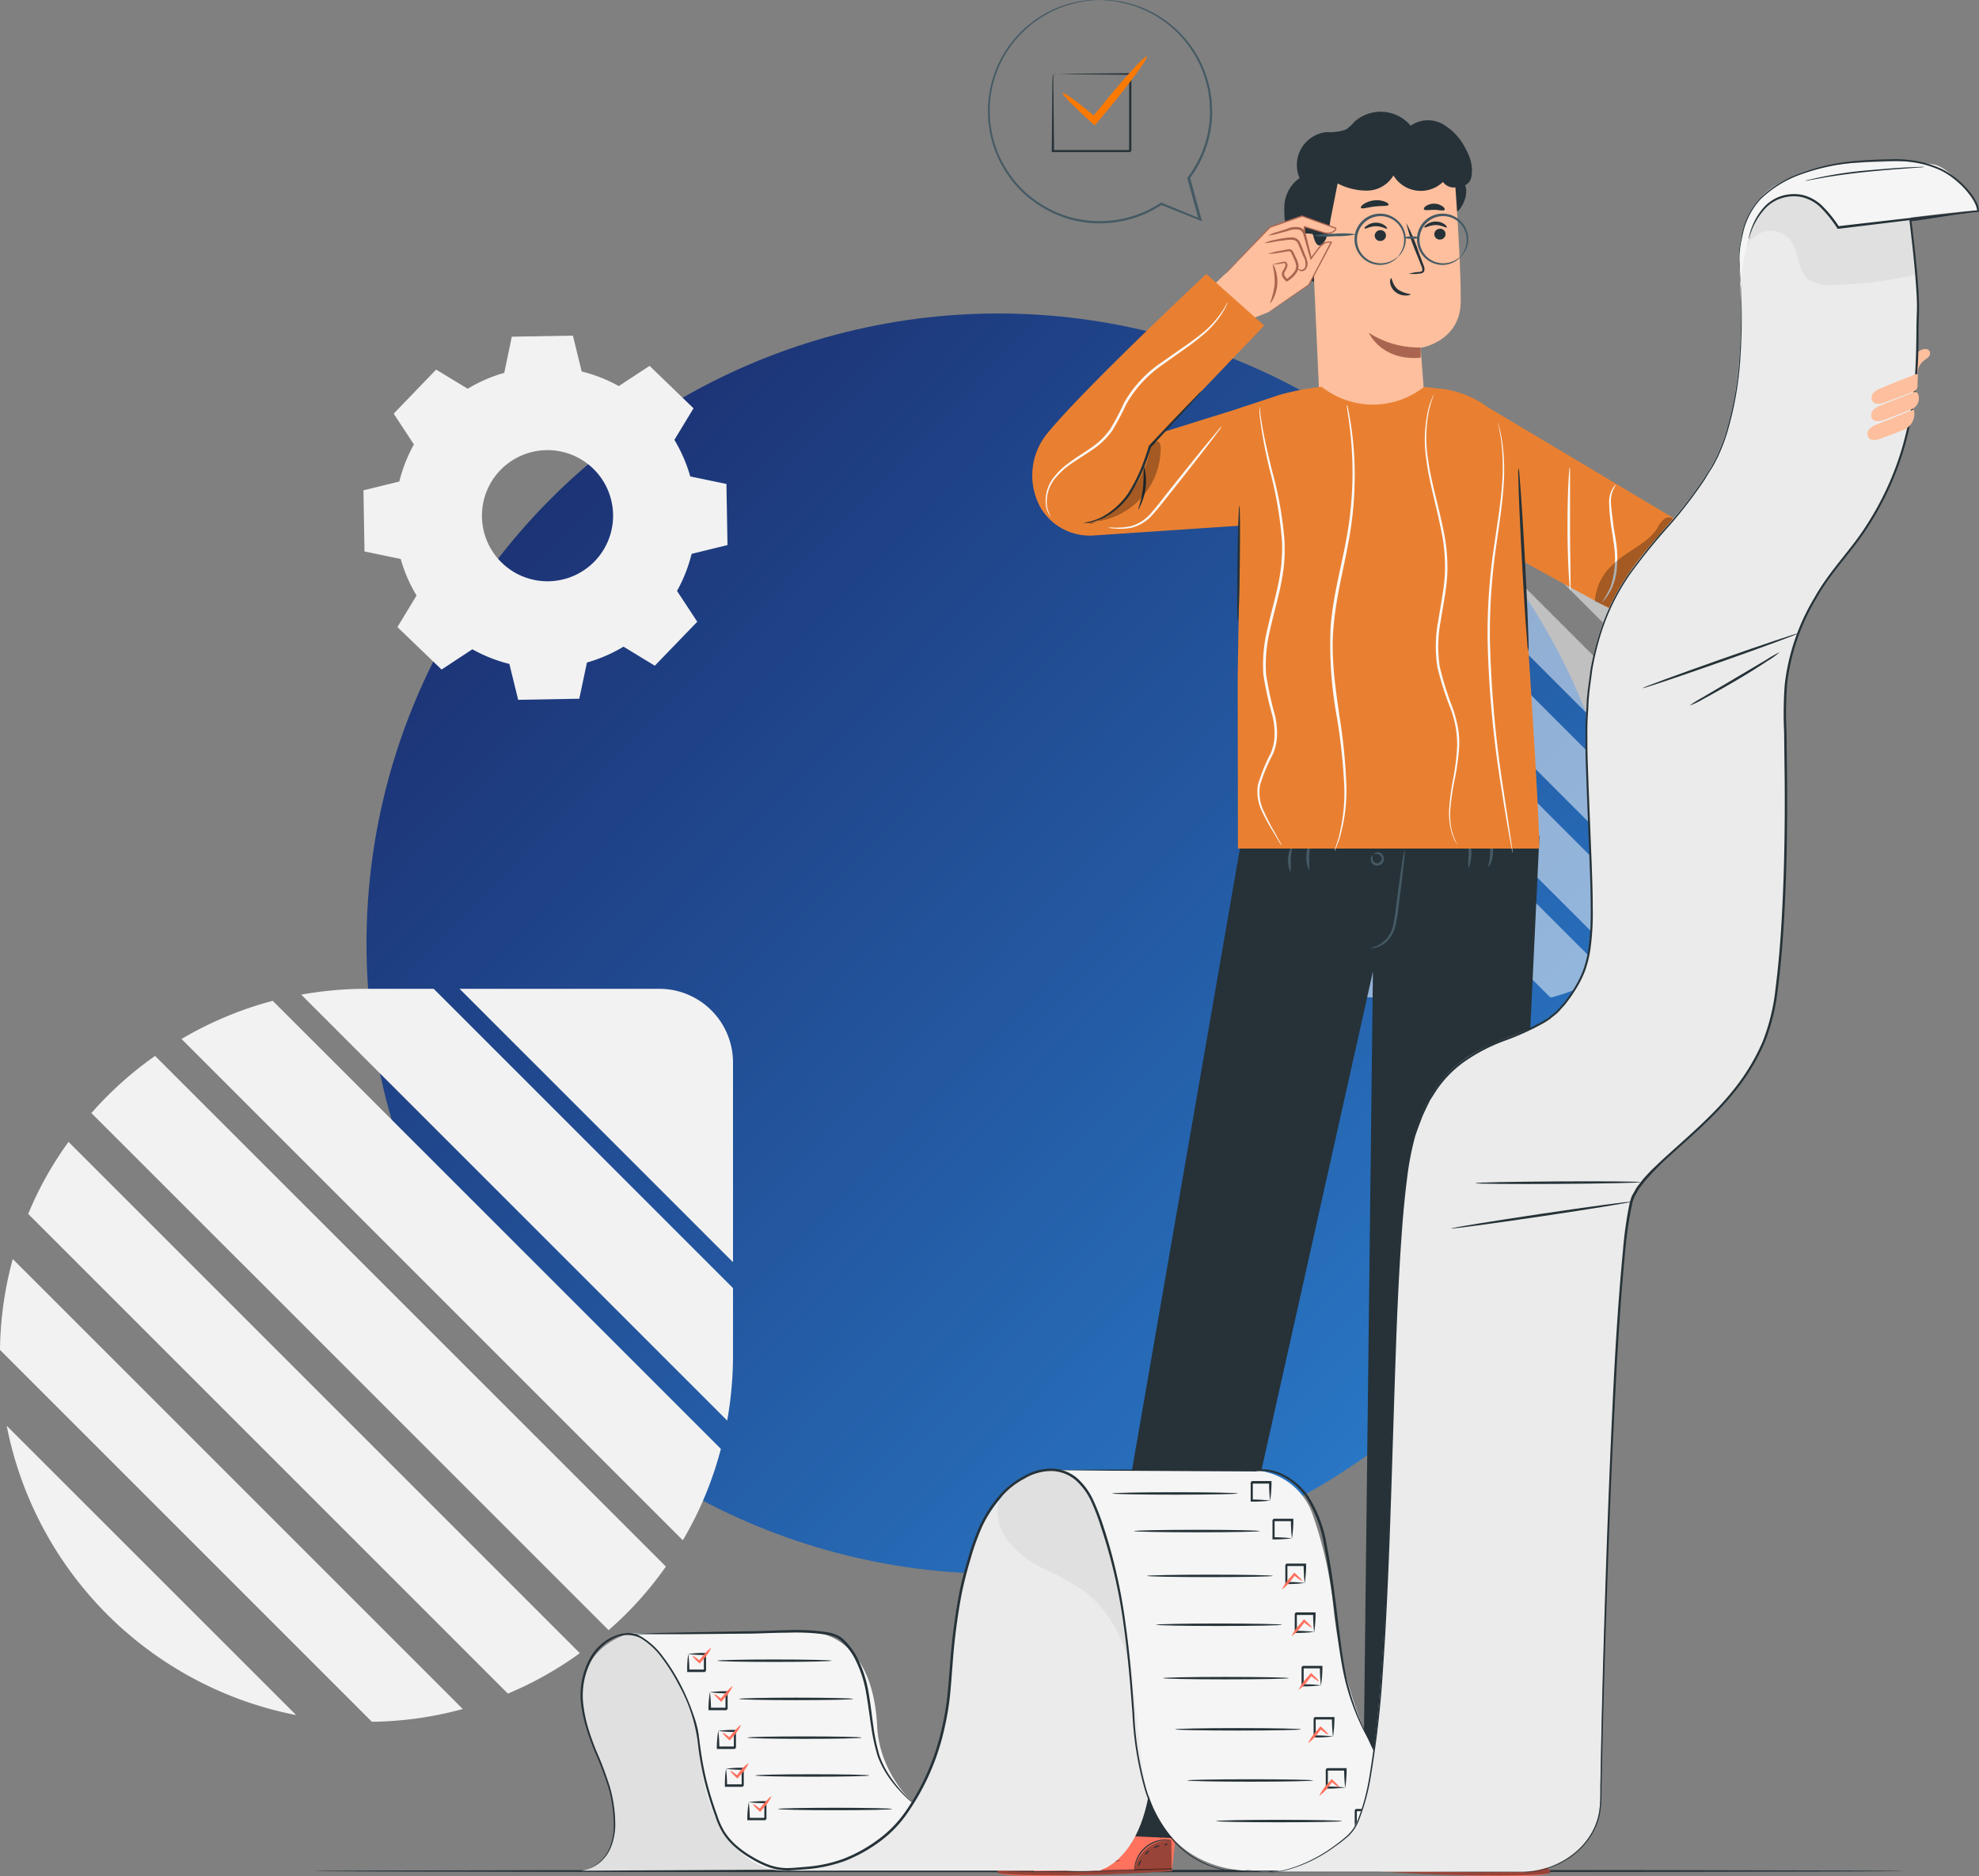 <svg xmlns="http://www.w3.org/2000/svg" xmlns:xlink="http://www.w3.org/1999/xlink" width="297.166" height="281.741" viewBox="0 0 297.166 281.741">
  <rect x="0" y="0" width="297.166" height="281.741" fill="#808080" stroke="none"/>
  <defs>
    <linearGradient id="linear-gradient" x1="0.128" y1="0.152" x2="0.851" y2="0.846" gradientUnits="objectBoundingBox">
      <stop offset="0" stop-color="#112a73"/>
      <stop offset="1" stop-color="#1f75cc"/>
    </linearGradient>
    <clipPath id="clip-path">
      <rect id="Rechteck_1210" data-name="Rechteck 1210" width="65.678" height="66.292" transform="translate(0)" fill="#fff"/>
    </clipPath>
  </defs>
  <g id="Gruppe_163365" data-name="Gruppe 163365" transform="translate(-89.256 -1198)">
    <ellipse id="Ellipse_9389" data-name="Ellipse 9389" cx="94.866" cy="94.628" rx="94.866" ry="94.628" transform="translate(144.29 1245.076)" opacity="0.9" fill="url(#linear-gradient)"/>
    <path id="Pfad_85198" data-name="Pfad 85198" d="M64.735,200.236a22.488,22.488,0,0,1,5.489-2.387l1.13-5.43,9.178-.16,1.32,5.388a22.273,22.273,0,0,1,5.568,2.19l4.623-3.038,6.6,6.375-2.875,4.74a22.471,22.471,0,0,1,2.383,5.489l5.434,1.13.16,9.178-5.388,1.32a22.74,22.74,0,0,1-2.19,5.568l3.038,4.623-6.375,6.606-4.7-2.862a22.633,22.633,0,0,1-5.489,2.383l-1.152,5.434-9.178.164-1.32-5.388a22.459,22.459,0,0,1-5.556-2.2l-4.623,3.043-6.632-6.375,2.875-4.745a22.375,22.375,0,0,1-2.383-5.484l-5.434-1.13-.16-9.178,5.388-1.32a22.61,22.61,0,0,1,2.19-5.568l-3.038-4.623,6.375-6.619Zm4.9,12.225a9.847,9.847,0,1,0,13.923-.244,9.847,9.847,0,0,0-13.923.244Z" transform="translate(94.752 1056.141)" fill="#f2f2f2"/>
    <g id="Gruppe_163222" data-name="Gruppe 163222" transform="translate(280.609 1281.479)" opacity="0.501">
      <g id="Gruppe_163000" data-name="Gruppe 163000" transform="translate(0 0)" clip-path="url(#clip-path)">
        <path id="Pfad_1856" data-name="Pfad 1856" d="M25.4,61.768H6.846A6.845,6.845,0,0,1,0,54.923V36.37Z" transform="translate(-1.277 5.685)" fill="#fff"/>
        <path id="Pfad_1857" data-name="Pfad 1857" d="M40.111,63.411a34.3,34.3,0,0,1-6.059.54H27.806L0,36.146V29.9A34.3,34.3,0,0,1,.54,23.84Z" transform="translate(-1.277 3.502)" fill="#fff"/>
        <path id="Pfad_1858" data-name="Pfad 1858" d="M51.064,60.94a33.556,33.556,0,0,1-8.478,3.546L.96,22.86a33.184,33.184,0,0,1,3.534-8.49Z" transform="translate(-1.11 1.852)" fill="#fff"/>
        <path id="Pfad_1859" data-name="Pfad 1859" d="M58.678,55.3A33.453,33.453,0,0,1,52.76,60.6L5.31,13.166A32.64,32.64,0,0,1,10.629,7.26Z" transform="translate(-0.352 0.614)" fill="#fff"/>
        <path id="Pfad_1860" data-name="Pfad 1860" d="M63.363,46.8a32.488,32.488,0,0,1-3.746,6.693L12.12,6A33,33,0,0,1,18.8,2.24Z" transform="translate(0.835 -0.261)" fill="#fff"/>
        <path id="Pfad_1861" data-name="Pfad 1861" d="M64.368,34.556A33.307,33.307,0,0,1,63.182,43L21.38,1.2A33.456,33.456,0,0,1,29.823.01Z" transform="translate(2.448 -0.65)" fill="#fff"/>
        <path id="Pfad_1862" data-name="Pfad 1862" d="M61.45,27.418,34.56.54A34.064,34.064,0,0,1,61.45,27.418" transform="translate(4.744 -0.557)" fill="#fff"/>
      </g>
    </g>
    <g id="Gruppe_163338" data-name="Gruppe 163338" transform="translate(89.256 1198)">
      <g id="Gruppe_163210" data-name="Gruppe 163210" transform="translate(110.068 258.555) rotate(180)">
        <g id="Gruppe_163398" data-name="Gruppe 163398" transform="translate(0 0)">
          <path id="Pfad_1856-2" data-name="Pfad 1856" d="M41.055,41.055H11.066A11.065,11.065,0,0,1,0,29.989V0Z" transform="translate(0 69.013)" fill="#f2f2f2"/>
          <path id="Pfad_1857-2" data-name="Pfad 1857" d="M64.837,63.964a55.447,55.447,0,0,1-9.794.873h-10.1L0,19.892V9.794A55.447,55.447,0,0,1,.873,0Z" transform="translate(0 45.231)" fill="#f2f2f2"/>
          <path id="Pfad_1858-2" data-name="Pfad 1858" d="M80.99,75.277a54.242,54.242,0,0,1-13.7,5.732L0,13.723A53.64,53.64,0,0,1,5.713,0Z" transform="translate(1.822 27.256)" fill="#f2f2f2"/>
          <path id="Pfad_1859-2" data-name="Pfad 1859" d="M86.266,77.649A54.074,54.074,0,0,1,76.7,86.229L0,9.547A52.76,52.76,0,0,1,8.6,0Z" transform="translate(10.079 13.761)" fill="#f2f2f2"/>
          <path id="Pfad_1860-2" data-name="Pfad 1860" d="M82.831,72.031A52.515,52.515,0,0,1,76.776,82.85L0,6.074A53.345,53.345,0,0,1,10.8,0Z" transform="translate(23.004 4.233)" fill="#f2f2f2"/>
          <path id="Pfad_1861-2" data-name="Pfad 1861" d="M69.488,55.841a53.838,53.838,0,0,1-1.917,13.647L0,1.917A54.079,54.079,0,0,1,13.647,0Z" transform="translate(40.58)" fill="#f2f2f2"/>
          <path id="Pfad_1862-2" data-name="Pfad 1862" d="M43.465,43.446,0,0A55.063,55.063,0,0,1,43.465,43.446" transform="translate(65.597 1.006)" fill="#f2f2f2"/>
        </g>
      </g>
      <g id="Reading_list-pana" data-name="Reading list-pana" transform="translate(47.14 0)">
        <g id="freepik--Floor--inject-85" transform="translate(0 280.782)">
          <path id="Pfad_85201" data-name="Pfad 85201" d="M272.422,464.844c0,.1-53.421.184-119.285.184s-119.317-.085-119.317-.184,53.411-.184,119.317-.184S272.422,464.738,272.422,464.844Z" transform="translate(-33.82 -464.66)" fill="#263238"/>
        </g>
        <g id="freepik--Character--inject-85" transform="translate(40.039 16.779)">
          <path id="Pfad_85202" data-name="Pfad 85202" d="M189.258,456.5l1.826-7.786,15.169.375-1.267,11.078-.963.078c-4.3.29-21.858,1.175-24.775.34C176.1,459.639,189.258,456.5,189.258,456.5Z" transform="translate(-116.204 -195.997)" fill="#ff725e"/>
          <g id="Gruppe_163198" data-name="Gruppe 163198" transform="translate(83.133 259.577)" opacity="0.4">
            <path id="Pfad_85203" data-name="Pfad 85203" d="M207.83,462.939a5.4,5.4,0,0,1,1.947-3.348,5.238,5.238,0,0,1,3.624-1.175l.057,4.353Z" transform="translate(-207.83 -458.407)"/>
          </g>
          <g id="Gruppe_163199" data-name="Gruppe 163199" transform="translate(62.526 262.269)" opacity="0.4">
            <path id="Pfad_85204" data-name="Pfad 85204" d="M182.8,462.21s-4.622,1.416-4.035,2.124,18.4.531,26.19-.255v-.347l-20.74.439S183.71,462.231,182.8,462.21Z" transform="translate(-178.717 -462.21)"/>
          </g>
          <path id="Pfad_85205" data-name="Pfad 85205" d="M205.2,464.37a1.166,1.166,0,0,1-.269.035l-.764.057-2.831.156c-2.385.12-5.663.234-9.344.283s-6.958,0-9.351,0l-2.831-.085H178.78a1.127,1.127,0,0,1,.269,0h12.939c3.681,0,6.951-.149,9.337-.234l2.831-.092h.772Z" transform="translate(-116.21 -200.572)" fill="#263238"/>
          <path id="Pfad_85206" data-name="Pfad 85206" d="M185.849,464.361a6.414,6.414,0,0,0-.545-1.345,6.259,6.259,0,0,0-.984-1.076,2.522,2.522,0,0,1,1.529,2.421Z" transform="translate(-117.828 -199.862)" fill="#263238"/>
          <path id="Pfad_85207" data-name="Pfad 85207" d="M192.579,461.461a2,2,0,0,1-.5-.595c-.234-.361-.382-.665-.34-.708s.269.241.5.595S192.629,461.418,192.579,461.461Z" transform="translate(-119.993 -199.341)" fill="#263238"/>
          <path id="Pfad_85208" data-name="Pfad 85208" d="M194.292,460.642a1.55,1.55,0,0,1-.552-.361c-.269-.234-.467-.467-.432-.5s.283.12.552.361A1.63,1.63,0,0,1,194.292,460.642Z" transform="translate(-120.453 -199.229)" fill="#263238"/>
          <path id="Pfad_85209" data-name="Pfad 85209" d="M195.128,458.884a1.776,1.776,0,0,1-.814.12,1.917,1.917,0,0,1-.814-.078,1.834,1.834,0,0,1,.814-.113,1.855,1.855,0,0,1,.814.071Z" transform="translate(-120.51 -198.944)" fill="#263238"/>
          <path id="Pfad_85210" data-name="Pfad 85210" d="M195.408,457.45a2.3,2.3,0,0,1-1.848.163,5.525,5.525,0,0,1,.927-.071A5.458,5.458,0,0,1,195.408,457.45Z" transform="translate(-120.528 -198.551)" fill="#263238"/>
          <path id="Pfad_85211" data-name="Pfad 85211" d="M190.941,459.509a2.978,2.978,0,0,1-1.005,0,6.108,6.108,0,0,1-1.069-.219,3.244,3.244,0,0,1-.609-.248.552.552,0,0,1-.262-.29.4.4,0,0,1,.149-.4,1.84,1.84,0,0,1,2.279.51,1.748,1.748,0,0,1,.333.665c.042.17.042.262,0,.269a2.761,2.761,0,0,0-.467-.849,1.77,1.77,0,0,0-.864-.545,1.55,1.55,0,0,0-1.189.1c-.156.113-.092.3.085.4a2.644,2.644,0,0,0,.566.234,6.814,6.814,0,0,0,1.033.255A5.164,5.164,0,0,1,190.941,459.509Z" transform="translate(-118.899 -198.755)" fill="#263238"/>
          <path id="Pfad_85212" data-name="Pfad 85212" d="M191.733,459.349a1.012,1.012,0,0,1-.12-.708,1.629,1.629,0,0,1,.262-.708,1,1,0,0,1,.828-.524.4.4,0,0,1,.311.46,1.047,1.047,0,0,1-.163.446,3.036,3.036,0,0,1-.467.616c-.311.311-.552.432-.566.411s.2-.184.467-.5a3.365,3.365,0,0,0,.411-.609c.135-.212.227-.588,0-.63s-.51.227-.658.432a1.635,1.635,0,0,0-.276.651,3.992,3.992,0,0,0-.028.665Z" transform="translate(-119.953 -198.539)" fill="#263238"/>
          <path id="Pfad_85213" data-name="Pfad 85213" d="M213.325,458.318c0,.035-.446-.035-1.154.057a4.849,4.849,0,0,0-4.035,3.3c-.234.672-.248,1.125-.283,1.118a.771.771,0,0,1,0-.311,4.243,4.243,0,0,1,.163-.842,4.743,4.743,0,0,1,4.148-3.4,4.054,4.054,0,0,1,.857,0A.771.771,0,0,1,213.325,458.318Z" transform="translate(-124.699 -198.775)" fill="#263238"/>
          <path id="Pfad_85214" data-name="Pfad 85214" d="M213.171,449.23a29.06,29.06,0,0,1,.177,3.2,28.308,28.308,0,0,1,0,3.2,27.054,27.054,0,0,1-.177-3.192A28.476,28.476,0,0,1,213.171,449.23Z" transform="translate(-126.244 -196.149)" fill="#263238"/>
          <path id="Pfad_85215" data-name="Pfad 85215" d="M203.121,462.695a12.741,12.741,0,0,1-4.551.1c0-.057,1.026,0,2.279,0S203.121,462.638,203.121,462.695Z" transform="translate(-121.991 -200.079)" fill="#263238"/>
          <path id="Pfad_85216" data-name="Pfad 85216" d="M209.16,462.637c.042.035-.078.212-.177.446s-.156.446-.212.439-.078-.241.035-.51S209.132,462.595,209.16,462.637Z" transform="translate(-124.958 -200.064)" fill="#263238"/>
          <path id="Pfad_85217" data-name="Pfad 85217" d="M210.7,460.587c.042.035-.057.2-.219.368s-.319.269-.354.234.064-.2.219-.368S210.665,460.552,210.7,460.587Z" transform="translate(-125.366 -199.465)" fill="#263238"/>
          <path id="Pfad_85218" data-name="Pfad 85218" d="M212.894,459.6c0,.05-.219.057-.446.135s-.389.212-.432.177.085-.255.368-.354S212.909,459.555,212.894,459.6Z" transform="translate(-125.918 -199.155)" fill="#263238"/>
          <path id="Pfad_85219" data-name="Pfad 85219" d="M214.716,459.165c0,.05-.071.135-.2.184s-.248.05-.269,0,.071-.135.2-.184S214.695,459.115,214.716,459.165Z" transform="translate(-126.571 -199.041)" fill="#263238"/>
          <path id="Pfad_85220" data-name="Pfad 85220" d="M274.791,456.251l.05-8.31-15.573-.191-.2,12.168.97.071c4.29.29,21.858,1.175,24.739.34C287.986,459.394,274.791,456.251,274.791,456.251Z" transform="translate(-139.667 -195.717)" fill="#ff725e"/>
          <g id="Gruppe_163200" data-name="Gruppe 163200" transform="translate(119.389 259.613)" opacity="0.4">
            <path id="Pfad_85221" data-name="Pfad 85221" d="M264.677,462.99a5.415,5.415,0,0,0-1.947-3.348,5.274,5.274,0,0,0-3.624-1.175l-.057,4.353Z" transform="translate(-259.05 -458.458)"/>
          </g>
          <g id="Gruppe_163201" data-name="Gruppe 163201" transform="translate(119.411 262.304)" opacity="0.4">
            <path id="Pfad_85222" data-name="Pfad 85222" d="M281.236,462.26s4.622,1.416,4.035,2.124-18.369.531-26.19-.255v-.354l20.74.446S280.33,462.288,281.236,462.26Z" transform="translate(-259.08 -462.26)"/>
          </g>
          <path id="Pfad_85223" data-name="Pfad 85223" d="M258.76,464.43h.269l.764.057,2.831.163c2.385.113,5.663.227,9.344.283s6.958,0,9.351-.035l2.831-.078h1.041a1.18,1.18,0,0,0-.269,0H271.969c-3.653,0-6.951-.149-9.337-.227l-2.831-.1h-.772Z" transform="translate(-139.576 -200.59)" fill="#263238"/>
          <path id="Pfad_85224" data-name="Pfad 85224" d="M288.386,464.414a6.577,6.577,0,0,1,.545-1.345,5.748,5.748,0,0,1,.984-1.069,2.039,2.039,0,0,0-1.14.97,2.123,2.123,0,0,0-.389,1.444Z" transform="translate(-148.228 -199.88)" fill="#263238"/>
          <path id="Pfad_85225" data-name="Pfad 85225" d="M281.937,461.464a2.028,2.028,0,0,0,.5-.588c.234-.354.382-.665.34-.708s-.269.234-.5.588A1.8,1.8,0,0,0,281.937,461.464Z" transform="translate(-146.345 -199.344)" fill="#263238"/>
          <path id="Pfad_85226" data-name="Pfad 85226" d="M280.168,460.711c.035.035.283-.12.559-.361s.46-.46.425-.5-.283.12-.552.361S280.133,460.661,280.168,460.711Z" transform="translate(-145.829 -199.249)" fill="#263238"/>
          <path id="Pfad_85227" data-name="Pfad 85227" d="M279.07,458.961a1.954,1.954,0,0,0,.814.113A1.793,1.793,0,0,0,280.7,459a1.938,1.938,0,0,0-.807-.113A1.834,1.834,0,0,0,279.07,458.961Z" transform="translate(-145.51 -198.965)" fill="#263238"/>
          <path id="Pfad_85228" data-name="Pfad 85228" d="M278.71,457.51a2.279,2.279,0,0,0,1.84.163,4.964,4.964,0,0,0-.92-.078A4.456,4.456,0,0,0,278.71,457.51Z" transform="translate(-145.404 -198.568)" fill="#263238"/>
          <path id="Pfad_85229" data-name="Pfad 85229" d="M282.71,459.555a2.769,2.769,0,0,0,1.005,0,5.525,5.525,0,0,0,1.069-.219,3.734,3.734,0,0,0,.609-.241.6.6,0,0,0,.255-.311.4.4,0,0,0-.149-.4,1.84,1.84,0,0,0-2.272.51,1.685,1.685,0,0,0-.34.665.6.6,0,0,0,0,.269,2.761,2.761,0,0,1,.467-.849,1.82,1.82,0,0,1,.864-.545,1.55,1.55,0,0,1,1.189.1c.156.12.092.3-.085.411a2.833,2.833,0,0,1-.566.227,6.5,6.5,0,0,1-1.033.262C283.092,459.526,282.71,459.526,282.71,459.555Z" transform="translate(-146.573 -198.765)" fill="#263238"/>
          <path id="Pfad_85230" data-name="Pfad 85230" d="M282.549,459.4a1.012,1.012,0,0,0,.12-.708,1.656,1.656,0,0,0-.262-.708,1,1,0,0,0-.828-.524.4.4,0,0,0-.311.46,1.113,1.113,0,0,0,.163.453,3.181,3.181,0,0,0,.467.609c.311.311.552.432.566.411s-.2-.177-.467-.5a3.282,3.282,0,0,1-.411-.6c-.134-.212-.227-.595,0-.637s.5.227.651.432a1.636,1.636,0,0,1,.276.651,3.963,3.963,0,0,1,.035.665Z" transform="translate(-146.15 -198.554)" fill="#263238"/>
          <path id="Pfad_85231" data-name="Pfad 85231" d="M259.28,458.368a6.13,6.13,0,0,1,1.154.057,4.87,4.87,0,0,1,4.035,3.306c.234.665.248,1.118.283,1.111a.771.771,0,0,0,0-.311,3.809,3.809,0,0,0-.163-.842,4.828,4.828,0,0,0-1.543-2.343,4.884,4.884,0,0,0-2.6-1.055,4.054,4.054,0,0,0-.856,0A1.277,1.277,0,0,0,259.28,458.368Z" transform="translate(-139.728 -198.79)" fill="#263238"/>
          <path id="Pfad_85232" data-name="Pfad 85232" d="M261.588,449.28a29.222,29.222,0,0,0-.177,3.2,28.528,28.528,0,0,0,0,3.207,27.1,27.1,0,0,0,.177-3.2A28.542,28.542,0,0,0,261.588,449.28Z" transform="translate(-140.337 -196.164)" fill="#263238"/>
          <path id="Pfad_85233" data-name="Pfad 85233" d="M269.84,462.742a12.741,12.741,0,0,0,4.551.1c0-.05-1.026,0-2.279-.035S269.847,462.686,269.84,462.742Z" transform="translate(-142.813 -200.091)" fill="#263238"/>
          <path id="Pfad_85234" data-name="Pfad 85234" d="M265.526,462.688c-.042.035.078.212.177.453s.156.439.212.439.085-.248-.035-.517S265.555,462.652,265.526,462.688Z" transform="translate(-141.55 -200.079)" fill="#263238"/>
          <path id="Pfad_85235" data-name="Pfad 85235" d="M263.926,460.646c-.043.035.057.2.219.361s.319.269.354.234-.064-.2-.219-.361S263.976,460.6,263.926,460.646Z" transform="translate(-141.082 -199.482)" fill="#263238"/>
          <path id="Pfad_85236" data-name="Pfad 85236" d="M261.61,459.654c0,.057.219.057.446.142s.389.205.432.17-.085-.255-.368-.354S261.6,459.6,261.61,459.654Z" transform="translate(-140.408 -199.169)" fill="#263238"/>
          <path id="Pfad_85237" data-name="Pfad 85237" d="M260,459.215c0,.05.071.134.2.184s.248.057.269,0-.071-.127-.2-.184S260,459.172,260,459.215Z" transform="translate(-139.938 -199.055)" fill="#263238"/>
          <path id="Pfad_85238" data-name="Pfad 85238" d="M264.628,245.32l-7.086,149.83-19.445.46L239.626,265.7l-29.1,130.159-16.557-.75,25.964-149.484Z" transform="translate(-120.648 -136.577)" fill="#263238"/>
          <path id="Pfad_85239" data-name="Pfad 85239" d="M263.08,248.18a16.585,16.585,0,0,1-.177,2.463c-.163,1.515-.411,3.6-.708,5.911a24.218,24.218,0,0,1-.538,3.256,4.587,4.587,0,0,1-1.416,2.329,3.539,3.539,0,0,1-1.649.814,1.416,1.416,0,0,1-.672,0,4.19,4.19,0,0,0,3.391-3.256,28.8,28.8,0,0,0,.5-3.214c.3-2.3.595-4.389.828-5.889A14.3,14.3,0,0,1,263.08,248.18Z" transform="translate(-139.331 -137.412)" fill="#455a64"/>
          <path id="Pfad_85240" data-name="Pfad 85240" d="M258.312,249.254c.057.035-.127.283,0,.672a.772.772,0,0,0,.4.481.658.658,0,0,0,.708-.163.644.644,0,0,0,.2-.708.807.807,0,0,0-.46-.432,1.372,1.372,0,0,0-.672-.035c-.035-.035.205-.347.75-.248a1.013,1.013,0,1,1-.708,1.89,1.012,1.012,0,0,1-.524-.764C257.958,249.438,258.3,249.2,258.312,249.254Z" transform="translate(-139.355 -137.594)" fill="#455a64"/>
          <path id="Pfad_85241" data-name="Pfad 85241" d="M240.838,251.378a4.353,4.353,0,0,1,.29-4.148c.113.042-.191.934-.262,2.06A19.451,19.451,0,0,1,240.838,251.378Z" transform="translate(-134.225 -137.135)" fill="#455a64"/>
          <path id="Pfad_85242" data-name="Pfad 85242" d="M244.749,250.908a5.082,5.082,0,0,1,.142-4.318,17.9,17.9,0,0,1-.142,2.124A18.477,18.477,0,0,1,244.749,250.908Z" transform="translate(-135.362 -136.948)" fill="#455a64"/>
          <path id="Pfad_85243" data-name="Pfad 85243" d="M278.72,250.451a13.879,13.879,0,0,1,.05-2.237,14.153,14.153,0,0,1,0-2.244,6.073,6.073,0,0,1-.064,4.481Z" transform="translate(-145.4 -136.767)" fill="#455a64"/>
          <path id="Pfad_85244" data-name="Pfad 85244" d="M282.99,250.023c-.113-.042.212-1.026.248-2.279s-.212-2.258-.1-2.293a3.539,3.539,0,0,1,.5,2.3A3.61,3.61,0,0,1,282.99,250.023Z" transform="translate(-146.648 -136.615)" fill="#455a64"/>
          <path id="Pfad_85245" data-name="Pfad 85245" d="M246.65,149.72Z" transform="translate(-136.038 -108.647)" fill="#ff725e"/>
          <path id="Pfad_85246" data-name="Pfad 85246" d="M265.889,106.493c.793-.941,1.416-2.619.927-3.752.949-.488,1.033-1.331,1.033-2.393a6.52,6.52,0,0,0-.92-3.023,8.763,8.763,0,0,0-3.419-3.745,4.551,4.551,0,0,0-4.863.212A5.9,5.9,0,0,0,250.2,93.2a6.257,6.257,0,0,1-1.281,1.168,7.1,7.1,0,0,1-2.831.382,4.955,4.955,0,0,0-4.12,6.909,5.394,5.394,0,0,0-2.286,4.127,15.8,15.8,0,0,0,.552,4.835c.439,1.961.934,4.021,2.322,5.472a5.7,5.7,0,0,0,3.638,1.72,5.8,5.8,0,0,0,5.1-2.4" transform="translate(-133.999 -91.695)" fill="#263238"/>
          <path id="Pfad_85247" data-name="Pfad 85247" d="M246.774,142.917l15.728-.708c.092-1.671-.764-12.033-.764-12.033s5.946-.92,6.024-6.866-.963-19.593-.963-19.593h0a20.669,20.669,0,0,0-20.761,2.6l-.878.708Z" transform="translate(-135.603 -94.716)" fill="#fdbf9d"/>
          <path id="Pfad_85248" data-name="Pfad 85248" d="M265.386,140.791a13.839,13.839,0,0,1-7.786-2.2s1.833,4.247,7.786,3.745Z" transform="translate(-139.237 -105.395)" fill="#aa6550"/>
          <path id="Pfad_85249" data-name="Pfad 85249" d="M244.558,117.7c-.1-.042-4.084-1.21-3.95,2.831s4.183,3.1,4.183,2.98S244.558,117.7,244.558,117.7Z" transform="translate(-134.272 -99.238)" fill="#fdbf9d"/>
          <path id="Pfad_85250" data-name="Pfad 85250" d="M243.933,122.57a1.046,1.046,0,0,1-.191.113.708.708,0,0,1-.524,0,1.741,1.741,0,0,1-.864-1.55,2.279,2.279,0,0,1,.17-1.019.828.828,0,0,1,.51-.559.361.361,0,0,1,.425.184c.057.113.035.191.057.2s.085-.071.05-.241a.474.474,0,0,0-.17-.248.524.524,0,0,0-.4-.092,1,1,0,0,0-.708.658,2.378,2.378,0,0,0-.212,1.14,1.84,1.84,0,0,0,1.09,1.72.765.765,0,0,0,.644-.127C243.926,122.641,243.947,122.578,243.933,122.57Z" transform="translate(-134.701 -99.774)" fill="#aa6550"/>
          <path id="Pfad_85251" data-name="Pfad 85251" d="M273.182,117.283a.842.842,0,0,1-.814.856.814.814,0,0,1-.878-.764.849.849,0,0,1,.814-.856.807.807,0,0,1,.878.764Z" transform="translate(-143.295 -98.946)" fill="#263238"/>
          <path id="Pfad_85252" data-name="Pfad 85252" d="M272.749,115.882c-.1.113-.743-.368-1.656-.361s-1.586.46-1.685.347.057-.248.347-.46a2.357,2.357,0,0,1,1.352-.418,2.244,2.244,0,0,1,1.324.425C272.706,115.634,272.805,115.832,272.749,115.882Z" transform="translate(-142.678 -98.501)" fill="#263238"/>
          <path id="Pfad_85253" data-name="Pfad 85253" d="M260.542,117.583a.842.842,0,0,1-.814.856.814.814,0,0,1-.878-.764.849.849,0,0,1,.821-.857.807.807,0,0,1,.871.764Z" transform="translate(-139.602 -99.034)" fill="#263238"/>
          <path id="Pfad_85254" data-name="Pfad 85254" d="M260.066,116.122c-.106.113-.75-.368-1.663-.361s-1.586.46-1.685.347.057-.248.354-.46a2.329,2.329,0,0,1,1.345-.418,2.244,2.244,0,0,1,1.324.425C260.023,115.874,260.115,116.072,260.066,116.122Z" transform="translate(-138.971 -98.571)" fill="#263238"/>
          <path id="Pfad_85255" data-name="Pfad 85255" d="M265.962,122.914a6.427,6.427,0,0,1,1.487-.269c.234,0,.453-.071.5-.227a1.31,1.31,0,0,0-.156-.708l-.708-1.777a31.39,31.39,0,0,1-1.55-4.643,30.066,30.066,0,0,1,1.918,4.509l.665,1.791a1.352,1.352,0,0,1,.12.913.587.587,0,0,1-.382.34,1.416,1.416,0,0,1-.4.057A5.663,5.663,0,0,1,265.962,122.914Z" transform="translate(-141.554 -98.588)" fill="#263238"/>
          <path id="Pfad_85256" data-name="Pfad 85256" d="M262.272,127c.149,0,.156.984,1.005,1.692a4.587,4.587,0,0,0,1.911.708c.007.113-.241.2-.708.205a2.456,2.456,0,0,1-1.593-.552,2.18,2.18,0,0,1-.779-1.416C262.1,127.205,262.209,127,262.272,127Z" transform="translate(-140.554 -102.009)" fill="#263238"/>
          <path id="Pfad_85257" data-name="Pfad 85257" d="M260.069,111.147c-.092.248-1,.134-2.074.262s-1.94.425-2.081.2c-.064-.106.085-.34.439-.58a3.461,3.461,0,0,1,1.543-.538,3.4,3.4,0,0,1,1.621.191C259.913,110.843,260.112,111.034,260.069,111.147Z" transform="translate(-138.74 -97.178)" fill="#263238"/>
          <path id="Pfad_85258" data-name="Pfad 85258" d="M272.386,112.127c-.163.212-.793,0-1.55,0s-1.416.142-1.543-.078c-.064-.106.035-.311.319-.51a2.237,2.237,0,0,1,2.492.078C272.372,111.815,272.456,112.028,272.386,112.127Z" transform="translate(-142.648 -97.393)" fill="#263238"/>
          <path id="Pfad_85259" data-name="Pfad 85259" d="M244.661,105.833c.078,1.727-.3,3.66,0,5.358.05.262.708.949.779,1.2.347,1.5.97,2.124,1.869.595a13.5,13.5,0,0,0,.708-2.93l1.083-5.493a9.506,9.506,0,0,0,4.523,1.076,4.629,4.629,0,0,0,3.858-2.279,4.8,4.8,0,0,0,7.44.977,2,2,0,0,0,2.647.559,2.378,2.378,0,0,0,.97-2.619c-.41-1.451-1.968-2.237-3.412-2.662-5.663-1.663-11.906-.361-16.988,2.619a8.657,8.657,0,0,0-2.053,1.55c-.58.63-1.38,1.416-1.416,2.237" transform="translate(-135.422 -93.796)" fill="#263238"/>
          <path id="Pfad_85260" data-name="Pfad 85260" d="M261.049,119.819a5.531,5.531,0,0,0,.5-.757,3.709,3.709,0,0,0,.425-2.336,3.539,3.539,0,1,0-4.006,4.006,3.716,3.716,0,0,0,2.336-.418c.5-.283.708-.524.75-.5s-.042.071-.149.184a3,3,0,0,1-.531.432,3.667,3.667,0,0,1-2.442.559,3.851,3.851,0,1,1,4.3-4.3,3.652,3.652,0,0,1-.552,2.435,2.828,2.828,0,0,1-.432.538Q261.07,119.826,261.049,119.819Z" transform="translate(-138.347 -98.013)" fill="#455a64"/>
          <path id="Pfad_85261" data-name="Pfad 85261" d="M274.316,119.818a5.534,5.534,0,0,0,.5-.757,3.716,3.716,0,0,0,.418-2.336,3.539,3.539,0,1,0-4.006,4.006,3.716,3.716,0,0,0,2.336-.418c.5-.283.708-.524.757-.5s-.042.071-.149.184a2.831,2.831,0,0,1-.538.432,3.66,3.66,0,0,1-2.435.559,3.851,3.851,0,1,1,4.29-4.3,3.653,3.653,0,0,1-.552,2.435,2.831,2.831,0,0,1-.432.538A.57.57,0,0,1,274.316,119.818Z" transform="translate(-142.22 -98.013)" fill="#455a64"/>
          <path id="Pfad_85262" data-name="Pfad 85262" d="M267.342,118.324c0,.106-.467.184-1.048.184s-1.055-.078-1.055-.184.474-.184,1.055-.184S267.342,118.225,267.342,118.324Z" transform="translate(-141.469 -99.421)" fill="#455a64"/>
          <path id="Pfad_85263" data-name="Pfad 85263" d="M245.8,117.855a14.156,14.156,0,0,1,3.235-.3,14.766,14.766,0,0,1,3.249.078,13.952,13.952,0,0,1-3.235.29A14.533,14.533,0,0,1,245.8,117.855Z" transform="translate(-135.79 -99.235)" fill="#455a64"/>
          <path id="Pfad_85264" data-name="Pfad 85264" d="M242,115.633l-5.082-1.833-4.813,1.671-6.661,6.965-4.332,4.134,7.078,3.143,3.745-1.494,5.967-4.063,3.376-6.371s-.963-.453-2.046,1.069l-1.012,1.352-.963-3.681v-1.09l2.987.913a1.571,1.571,0,0,0,1.7-.5Z" transform="translate(-128.576 -98.153)" fill="#fdbf9d"/>
          <path id="Pfad_85265" data-name="Pfad 85265" d="M237,124a1.821,1.821,0,0,1,.439.807,5.663,5.663,0,0,1-.276,4.339c-.262.51-.5.772-.538.743a12.19,12.19,0,0,0,.708-2.909A11.906,11.906,0,0,0,237,124Z" transform="translate(-133.108 -101.133)" fill="#aa6550"/>
          <path id="Pfad_85266" data-name="Pfad 85266" d="M236.925,123.153a9.662,9.662,0,0,1,1.848-.439h.042a.658.658,0,0,1,.3.708,2.06,2.06,0,0,1-.319.708.757.757,0,0,0-.127.644,1.486,1.486,0,0,0,.5.595h-.219a4.084,4.084,0,0,0,1.288-1.246c.5-.786-.071-1.614-.375-2.371a2.831,2.831,0,0,0-.248-.488.453.453,0,0,0-.4-.085l-1.005.156a11.326,11.326,0,0,1-2.01.227,10.794,10.794,0,0,1,1.968-.481l1.005-.2a.75.75,0,0,1,.672.156,2.244,2.244,0,0,1,.319.573c.17.382.375.75.531,1.2a1.8,1.8,0,0,1-.134,1.486,4.339,4.339,0,0,1-1.416,1.359l-.113.078-.106-.092a1.812,1.812,0,0,1-.588-.757,1.055,1.055,0,0,1,.177-.906,1.9,1.9,0,0,0,.3-.616.425.425,0,0,0-.134-.453h.078A10.007,10.007,0,0,1,236.925,123.153Z" transform="translate(-132.988 -100.215)" fill="#aa6550"/>
          <path id="Pfad_85267" data-name="Pfad 85267" d="M240.45,122.96a.585.585,0,0,0,.326.227.623.623,0,0,0,.793-.439,2.123,2.123,0,0,0-.3-1.571c-.255-.595-.517-1.3-.821-1.947s-1.09-.538-1.727-.467-1.232.149-1.72.227a9.712,9.712,0,0,1-1.593.234,5.586,5.586,0,0,1,1.543-.488c.488-.113,1.076-.227,1.734-.311a4.693,4.693,0,0,1,1.069-.057,1.246,1.246,0,0,1,1.012.708c.347.708.566,1.416.821,2a5.494,5.494,0,0,1,.3.913,1.416,1.416,0,0,1-.078.878.878.878,0,0,1-.531.524.708.708,0,0,1-.559-.042C240.436,123.173,240.436,122.953,240.45,122.96Z" transform="translate(-132.754 -99.484)" fill="#aa6550"/>
          <path id="Pfad_85268" data-name="Pfad 85268" d="M242.682,120.885a5.584,5.584,0,0,1-.488-1.359c-.134-.467-.283-.97-.432-1.494-.085-.276-.163-.595-.248-.871a.977.977,0,0,0-.559-.588,2.966,2.966,0,0,0-1.741.17l-1.508.4a5.819,5.819,0,0,1-1.416.276,5.662,5.662,0,0,1,1.345-.531l1.479-.474a3.093,3.093,0,0,1,1.982-.184,1.331,1.331,0,0,1,.757.807c.1.333.156.616.234.906l.361,1.515a5.521,5.521,0,0,1,.234,1.423Z" transform="translate(-133.011 -98.839)" fill="#aa6550"/>
          <path id="Pfad_85269" data-name="Pfad 85269" d="M227.23,122.4a.865.865,0,0,1,.106-.135c.1-.1.205-.226.34-.375L229,120.475l4.828-5.1h0l4.813-1.692h.035l5.089,1.826h.071v.333h0a1.621,1.621,0,0,1-.807.538,2.258,2.258,0,0,1-1,0h0l-2.088-.637-.892-.276.142-.1v1.055c.326,1.26.651,2.492.963,3.681h-.191c.439-.58.842-1.147,1.288-1.7a1.833,1.833,0,0,1,1.9-.75h.1l-.057.106-3.391,6.371h0l-4.389,2.945-1.267.842c-.276.184-.425.269-.425.269s.135-.113.4-.3l1.182-.821,4.346-3h0L243,117.686l.05.142a1.168,1.168,0,0,0-.892.085,2.618,2.618,0,0,0-.764.616c-.418.524-.835,1.118-1.267,1.692l-.134.177-.057-.212c-.319-1.2-.637-2.421-.97-3.681h0v-1.239l.142.042.892.276,2.088.637h0a2.032,2.032,0,0,0,.9,0,1.416,1.416,0,0,0,.708-.467v-.142l.071.1-5.082-1.84h.071l-4.82,1.663h0l-4.884,5.047L227.7,122l-.361.361A.615.615,0,0,1,227.23,122.4Z" transform="translate(-130.364 -98.118)" fill="#aa6550"/>
          <path id="Pfad_85270" data-name="Pfad 85270" d="M230.013,177.83l-.333-24.456,6.371-2.124a39.894,39.894,0,0,1,6.307-1.21h0a12.416,12.416,0,0,0,15.155.191l.212-.163c.609.071,1.416.149,2.428.269h.2a14.865,14.865,0,0,1,6.958,2.775h0l31.655,18.9,18.588-14.157,9.414,7.383s-24.35,24.35-26.714,24.93c-1.635.4-17.88-8.494-27.726-13.959.4,5.9,2.6,38.67,2.5,43.179H229.793l-.035-20.669v-5.627Z" transform="translate(-131.08 -108.74)" fill="#e98031"/>
          <path id="Pfad_85271" data-name="Pfad 85271" d="M289.329,167.26a4.738,4.738,0,0,0-.035,1.09c0,.786.057,1.777.085,2.945.092,2.492.255,5.925.46,9.719s.411,7.227.588,9.712c.092,1.168.17,2.124.227,2.938a5.773,5.773,0,0,0,.149,1.083,4.692,4.692,0,0,0,.035-1.083c0-.793-.057-1.777-.092-2.952-.092-2.492-.248-5.925-.453-9.719s-.411-7.234-.587-9.719c-.092-1.168-.17-2.124-.234-2.938A5.48,5.48,0,0,0,289.329,167.26Z" transform="translate(-148.492 -113.771)" fill="#263238"/>
          <path id="Pfad_85272" data-name="Pfad 85272" d="M346.788,166.8a36.123,36.123,0,0,0,4.551,4.325,42.274,42.274,0,0,0,4.877,3.95,43.631,43.631,0,0,0-4.58-4.3c-1.3-1.14-2.5-2.124-3.376-2.874A9.849,9.849,0,0,0,346.788,166.8Z" transform="translate(-165.292 -113.637)" fill="#263238"/>
          <path id="Pfad_85273" data-name="Pfad 85273" d="M343.739,169.08a45.674,45.674,0,0,0,4.608,4.36c1.31,1.161,2.513,2.187,3.4,2.916a7.652,7.652,0,0,0,1.5,1.111,7.6,7.6,0,0,0-1.281-1.352c-.835-.793-2-1.862-3.32-3.023s-2.513-2.187-3.4-2.909A7.4,7.4,0,0,0,343.739,169.08Z" transform="translate(-164.402 -114.303)" fill="#263238"/>
          <path id="Pfad_85274" data-name="Pfad 85274" d="M212.335,126.11s-18.093,16.911-23.8,23.84a9.99,9.99,0,0,0-1.09,11.255h0a8.593,8.593,0,0,0,7.97,4.176l21.788-1.458,1.649-18.128-13.173,4.113,15.346-16.047Z" transform="translate(-118.372 -101.749)" fill="#e98031"/>
          <path id="Pfad_85275" data-name="Pfad 85275" d="M229.777,192.636c-.106,0-.134-3.893-.071-8.685s.2-8.671.3-8.671.127,3.886.064,8.678S229.9,192.636,229.777,192.636Z" transform="translate(-131.078 -116.114)" fill="#263238"/>
          <path id="Pfad_85276" data-name="Pfad 85276" d="M214.782,150.92a4.289,4.289,0,0,1-.545.708l-1.6,1.791c-1.366,1.508-3.3,3.6-5.507,5.974l.042-.078c-.212.764-.474,1.55-.772,2.336a22.829,22.829,0,0,1-2.4,4.856,11.106,11.106,0,0,1-3.207,3.051,7.786,7.786,0,0,1-2.775,1.111,4.572,4.572,0,0,1-.807.085h-.283s.389-.057,1.062-.219a8.494,8.494,0,0,0,2.662-1.189,11.325,11.325,0,0,0,3.065-3.023,24.153,24.153,0,0,0,2.343-4.792c.29-.779.545-1.557.764-2.308v-.042h0c2.216-2.364,4.183-4.424,5.6-5.889l1.671-1.713a5.231,5.231,0,0,1,.687-.658Z" transform="translate(-121.512 -108.998)" fill="#263238"/>
          <path id="Pfad_85277" data-name="Pfad 85277" d="M209.509,166.71a8.537,8.537,0,0,1-.814,6.668c-.106-.042.51-1.416.708-3.3S209.4,166.724,209.509,166.71Z" transform="translate(-124.946 -113.611)" fill="#263238"/>
          <path id="Pfad_85278" data-name="Pfad 85278" d="M237.594,220.159a.821.821,0,0,1-.1-.142l-.276-.439-1.019-1.7a29.382,29.382,0,0,1-1.508-2.761,6.739,6.739,0,0,1-.637-4.113,26.079,26.079,0,0,1,1.9-4.679,7.6,7.6,0,0,0,.588-2.669,12.139,12.139,0,0,0-.3-2.909,51.479,51.479,0,0,1-1.38-6.25,22.283,22.283,0,0,1,.609-6.859c.517-2.3,1.154-4.509,1.607-6.668a32.185,32.185,0,0,0,.5-3.2c0-.524.071-1.048.092-1.564s0-1.033,0-1.536a57.547,57.547,0,0,0-1.777-10.618,71.219,71.219,0,0,1-1.416-7.156c-.12-.856-.184-1.522-.212-1.975v-.517a.709.709,0,0,1,0-.177.664.664,0,0,0,.035.177,4.412,4.412,0,0,1,.071.51c.042.453.135,1.111.276,1.961.269,1.7.807,4.127,1.55,7.114a55.7,55.7,0,0,1,1.862,10.667v1.557c0,.524-.05,1.055-.078,1.593-.106,1.069-.276,2.124-.5,3.242-.453,2.18-1.09,4.382-1.6,6.668a22.092,22.092,0,0,0-.609,6.746,52.107,52.107,0,0,0,1.352,6.215,12.032,12.032,0,0,1,.29,2.994,7.787,7.787,0,0,1-.623,2.768,26.111,26.111,0,0,0-1.918,4.615,6.5,6.5,0,0,0,.566,3.978,30.329,30.329,0,0,0,1.416,2.775l.956,1.734.241.453A.745.745,0,0,1,237.594,220.159Z" transform="translate(-132.333 -109.965)" fill="#fafafa"/>
          <path id="Pfad_85279" data-name="Pfad 85279" d="M251.933,153.91a.71.71,0,0,1,.05.17l.113.5c.092.439.212,1.09.354,1.94a50.208,50.208,0,0,1,.616,7.227,53.607,53.607,0,0,1-.927,10.71c-.708,3.985-1.883,8.3-2.265,12.932s.326,9.068.878,13.067a84.034,84.034,0,0,1,1.069,10.7,25.334,25.334,0,0,1-.849,7.192l-.156.588-.177.5-.3.786-.184.474c-.042.106-.071.163-.071.163a.623.623,0,0,1,0-.177l.156-.488.255-.793c.05-.156.106-.319.163-.5s.085-.382.135-.588a26.382,26.382,0,0,0,.708-7.156,87.954,87.954,0,0,0-1.154-10.618,60.436,60.436,0,0,1-.906-13.145c.347-4.7,1.571-9,2.3-12.961a54.62,54.62,0,0,0,1-10.653,57.282,57.282,0,0,0-.5-7.206c-.113-.849-.212-1.508-.29-1.947a3.682,3.682,0,0,0-.071-.51A.425.425,0,0,1,251.933,153.91Z" transform="translate(-136.826 -109.871)" fill="#fafafa"/>
          <path id="Pfad_85280" data-name="Pfad 85280" d="M274.442,219.4l-.1-.149-.262-.453a4.249,4.249,0,0,1-.361-.779c-.057-.156-.134-.326-.191-.517s-.1-.389-.156-.6a11.247,11.247,0,0,1-.226-3.192,37.811,37.811,0,0,1,.559-4.2,36.212,36.212,0,0,0,.63-5.054,15.211,15.211,0,0,0-1-5.663,46.6,46.6,0,0,1-1.968-6.208,20.448,20.448,0,0,1,.135-7c.368-2.371.849-4.651.984-6.887a26.4,26.4,0,0,0-.5-6.413c-.793-4.049-1.89-7.638-2.265-10.773a20.11,20.11,0,0,1,.227-7.4,10.189,10.189,0,0,1,.934-2.562.609.609,0,0,1-.057.177l-.184.488a14.868,14.868,0,0,0-.552,1.925,20.421,20.421,0,0,0-.106,7.34c.4,3.1,1.522,6.668,2.336,10.745a26.245,26.245,0,0,1,.531,6.5c-.127,2.272-.616,4.573-.984,6.923a20.279,20.279,0,0,0-.142,6.873,46.83,46.83,0,0,0,1.932,6.165,21.166,21.166,0,0,1,.793,2.945,12.863,12.863,0,0,1,.191,2.874,34.868,34.868,0,0,1-.708,5.1,38.683,38.683,0,0,0-.609,4.162,11.5,11.5,0,0,0,.163,3.157,11,11,0,0,0,.956,2.492Z" transform="translate(-142.708 -109.179)" fill="#fafafa"/>
          <path id="Pfad_85281" data-name="Pfad 85281" d="M284.311,157.56a.94.94,0,0,1,.057.163l.135.474c.127.418.262,1.041.418,1.855a30.438,30.438,0,0,1,.276,6.979c-.17,2.945-.743,6.42-1.274,10.271a92.233,92.233,0,0,0-.786,12.607,170.772,170.772,0,0,0,2.039,22.878c.432,2.888.786,5.238,1.033,6.9.12.786.205,1.416.276,1.876a2.742,2.742,0,0,0,.064.488.764.764,0,0,1,0,.17.708.708,0,0,1-.05-.163,3.547,3.547,0,0,0-.092-.488c-.085-.453-.2-1.076-.347-1.862-.283-1.621-.708-3.971-1.147-6.88a158.9,158.9,0,0,1-2.124-22.92,89.467,89.467,0,0,1,.821-12.656c.552-3.858,1.14-7.312,1.345-10.243a31.783,31.783,0,0,0-.156-6.937c-.127-.807-.241-1.416-.347-1.862l-.1-.481a.5.5,0,0,1-.043-.17Z" transform="translate(-146.596 -110.937)" fill="#fafafa"/>
          <path id="Pfad_85282" data-name="Pfad 85282" d="M300.167,185.661a2.656,2.656,0,0,1-.106-.708c-.042-.467-.092-1.147-.135-1.989-.092-1.678-.17-4-.177-6.569s.042-4.891.12-6.569c.042-.842.078-1.522.12-1.989a3.153,3.153,0,0,1,.092-.708,2.693,2.693,0,0,1,.05.708v8.551c0,2.513.05,4.792.071,6.562v1.989A3.229,3.229,0,0,1,300.167,185.661Z" transform="translate(-151.551 -113.733)" fill="#fafafa"/>
          <path id="Pfad_85283" data-name="Pfad 85283" d="M309.132,170.79a5.131,5.131,0,0,1-.326.644,4.105,4.105,0,0,0-.411,1.869c0,.814.17,1.805.283,2.9s.375,2.279.538,3.539a16.456,16.456,0,0,1,.071,3.617,9.052,9.052,0,0,1-.708,2.888,7.56,7.56,0,0,1-1.041,1.7c-.3.368-.488.545-.51.531a16.148,16.148,0,0,0,1.31-2.329,13.613,13.613,0,0,0,.5-6.371c-.156-1.253-.389-2.449-.51-3.539a26.334,26.334,0,0,1-.205-2.945,3.928,3.928,0,0,1,.545-1.932,1.947,1.947,0,0,1,.467-.566Z" transform="translate(-153.678 -114.803)" fill="#fafafa"/>
          <path id="Pfad_85284" data-name="Pfad 85284" d="M202.28,173.646a5.573,5.573,0,0,1,.949,0,10.228,10.228,0,0,0,2.527-.234,6.144,6.144,0,0,0,3.058-2.039c.941-1.069,1.883-2.35,2.923-3.638,2.067-2.6,3.95-4.955,5.33-6.625l1.642-1.982a4.828,4.828,0,0,1,.644-.708,4.68,4.68,0,0,1-.531.779l-1.55,2.06c-1.331,1.72-3.178,4.091-5.245,6.689-1.048,1.3-1.982,2.555-2.959,3.638a6.293,6.293,0,0,1-3.249,2.067,8.763,8.763,0,0,1-2.6.12A4.142,4.142,0,0,1,202.28,173.646Z" transform="translate(-123.075 -111.189)" fill="#fafafa"/>
          <path id="Pfad_85285" data-name="Pfad 85285" d="M216.391,132.09a2.687,2.687,0,0,1-.17.418,8.3,8.3,0,0,1-.609,1.133,14.156,14.156,0,0,1-3.143,3.539c-1.522,1.3-3.539,2.6-5.627,4.141a18,18,0,0,0-5.712,6.123,37.554,37.554,0,0,1-2.081,3.929,11.22,11.22,0,0,1-3,2.881c-1.09.757-2.166,1.416-3.107,2.06a11.368,11.368,0,0,0-2.378,2.124,5.549,5.549,0,0,0-1.317,4.29,4.757,4.757,0,0,0,.588,1.593l-.078-.085a1.339,1.339,0,0,1-.2-.276,3.688,3.688,0,0,1-.453-1.2,5.663,5.663,0,0,1,1.253-4.481,11.447,11.447,0,0,1,2.407-2.223c.949-.708,2.024-1.338,3.086-2.088a11.035,11.035,0,0,0,2.9-2.831,35.85,35.85,0,0,0,2.046-3.893,18.008,18.008,0,0,1,5.847-6.229c2.124-1.522,4.134-2.831,5.663-4.063a14.865,14.865,0,0,0,3.185-3.391,8.994,8.994,0,0,0,.658-1.09,1.9,1.9,0,0,1,.241-.375Z" transform="translate(-119.207 -103.496)" fill="#fafafa"/>
          <g id="Gruppe_163202" data-name="Gruppe 163202" transform="translate(75.786 49.495)" opacity="0.3">
            <path id="Pfad_85286" data-name="Pfad 85286" d="M197.45,173.752a11.156,11.156,0,0,0,11.326-11.1c0-.375-.064-.821-.4-.991a.75.75,0,0,0-.885.3,2.351,2.351,0,0,0-.318.956,15.573,15.573,0,0,1-8.806,11.106" transform="translate(-197.45 -161.619)"/>
          </g>
          <g id="Gruppe_163203" data-name="Gruppe 163203" transform="translate(152.297 60.924)" opacity="0.3">
            <path id="Pfad_85287" data-name="Pfad 85287" d="M316.044,177.931a3.865,3.865,0,0,0-1.1,1.416c-1.536,2.421-4.573,3.4-6.6,5.415a8.09,8.09,0,0,0-2.8,5.578l3.32,1.508L317.5,178.4C317.418,177.783,316.561,177.591,316.044,177.931Z" transform="translate(-305.54 -177.764)"/>
          </g>
          <path id="Pfad_85288" data-name="Pfad 85288" d="M97.97,414.407s-11.637,2.506-5.6,16.663,2.428,18.015-1.741,19.013l31.924-.205,2.831-35.6Z" transform="translate(-90.457 -185.939)" fill="#e0e0e0"/>
          <path id="Pfad_85289" data-name="Pfad 85289" d="M124.217,450.075a9.2,9.2,0,0,1-6.151-2.308c-2.626-2.308-5.868-6.625-6.512-14.115C110.2,417.8,101,414.42,101,414.42l27.4-.12s8.9,0,9.62,14.065c.757,14.744,21.2,23.21,33.821,21.561Z" transform="translate(-93.486 -185.944)" fill="#f5f5f5"/>
          <path id="Pfad_85290" data-name="Pfad 85290" d="M174.256,379.853s-14.355-1.72-15.948,30.076S132.67,440,132.67,440h47.936s9.974-2.216,7.652-24.654c-.97-9.414,15.92-35.47,15.92-35.47Z" transform="translate(-102.739 -175.876)" fill="#ebebeb"/>
          <path id="Pfad_85291" data-name="Pfad 85291" d="M179.751,383.45c-1.529,1.833-.906,4.771.432,6.753a14.5,14.5,0,0,0,5.55,4.424,41.757,41.757,0,0,1,6.25,3.49,18.927,18.927,0,0,1,6.095,9.1,56.177,56.177,0,0,1,2.166,10.887s-1.571-26.382-6.208-33.7S182.681,379.954,179.751,383.45Z" transform="translate(-116.232 -175.877)" fill="#e0e0e0"/>
          <path id="Pfad_85292" data-name="Pfad 85292" d="M220.371,440.006s-14.157.708-16.125-15.721-3.617-43.441-12.826-44.425h29.022a9.91,9.91,0,0,1,9.245,6.286,60.651,60.651,0,0,1,3.334,15.013c1.678,14.745,10.03,39.031,30.954,38.818Z" transform="translate(-119.903 -175.883)" fill="#f5f5f5"/>
          <path id="Pfad_85293" data-name="Pfad 85293" d="M237.98,445.634c0,.1-4.247.184-9.45.184s-9.45-.085-9.45-.184,4.247-.184,9.45-.184S237.98,445.528,237.98,445.634Z" transform="translate(-127.983 -195.045)" fill="#263238"/>
          <path id="Pfad_85294" data-name="Pfad 85294" d="M251.386,446.084a25.019,25.019,0,0,1-.156-2.782l.156.156H248.6l.184-.184h0V446l-.163-.156A25,25,0,0,1,251.4,446a18.8,18.8,0,0,1-2.776.163h-.156v-2.888h0l.184-.184H251.6v.156a18.8,18.8,0,0,1-.212,2.838Z" transform="translate(-136.57 -194.355)" fill="#263238"/>
          <path id="Pfad_85295" data-name="Pfad 85295" d="M244.112,454.244c0,.106-4.247.184-9.443.184s-9.45-.078-9.45-.184,4.247-.184,9.45-.184S244.112,454.145,244.112,454.244Z" transform="translate(-129.777 -197.56)" fill="#263238"/>
          <path id="Pfad_85296" data-name="Pfad 85296" d="M257.509,454.712a24.108,24.108,0,0,1-.163-2.782l.163.156h-2.782l.184-.184h0v2.775l-.156-.163a24.089,24.089,0,0,1,2.782.163,19.773,19.773,0,0,1-2.782.156h-.163v-2.909h0c-.17.163.219-.227.184-.184H257.7v.184A19.777,19.777,0,0,1,257.509,454.712Z" transform="translate(-138.346 -196.881)" fill="#263238"/>
          <path id="Pfad_85297" data-name="Pfad 85297" d="M232.832,423.924c0,.1-4.247.184-9.443.184s-9.45-.085-9.45-.184,4.247-.184,9.45-.184S232.832,423.825,232.832,423.924Z" transform="translate(-126.482 -188.702)" fill="#263238"/>
          <path id="Pfad_85298" data-name="Pfad 85298" d="M246.23,424.386a23.958,23.958,0,0,1-.163-2.782l.163.163h-2.782l.184-.184h0v2.725l-.156-.156a25.193,25.193,0,0,1,2.782.156,18.93,18.93,0,0,1-2.782.163h-.163v-2.888h0c-.163.163.227-.227.191-.184h2.945v.156A19.634,19.634,0,0,1,246.23,424.386Z" transform="translate(-135.052 -188.017)" fill="#263238"/>
          <path id="Pfad_85299" data-name="Pfad 85299" d="M231.37,412.6c0,.1-4.247.184-9.45.184s-9.45-.085-9.45-.184,4.247-.184,9.45-.184S231.37,412.5,231.37,412.6Z" transform="translate(-126.052 -185.395)" fill="#263238"/>
          <path id="Pfad_85300" data-name="Pfad 85300" d="M244.78,413.06a25.245,25.245,0,0,1-.156-2.789l.156.163H242l.184-.184h0v2.732l-.163-.163a23.946,23.946,0,0,1,2.782.163,21.114,21.114,0,0,1-2.782.156h-.156v-2.9h0c-.163.17.227-.219.184-.184h2.945v.156a18.973,18.973,0,0,1-.212,2.846Z" transform="translate(-134.628 -184.705)" fill="#263238"/>
          <path id="Pfad_85301" data-name="Pfad 85301" d="M229.43,402.234c0,.1-4.247.184-9.45.184s-9.45-.085-9.45-.184,4.247-.184,9.45-.184S229.43,402.128,229.43,402.234Z" transform="translate(-125.486 -182.366)" fill="#263238"/>
          <path id="Pfad_85302" data-name="Pfad 85302" d="M242.783,402.686a25.817,25.817,0,0,1-.163-2.782l.163.163H240l.184-.184h0v2.725l-.156-.156a25,25,0,0,1,2.776.155,18.923,18.923,0,0,1-2.776.163h-.156v-2.888h0c-.163.163.219-.227.184-.184H243v.212A20.143,20.143,0,0,1,242.783,402.686Z" transform="translate(-134.046 -181.678)" fill="#263238"/>
          <path id="Pfad_85303" data-name="Pfad 85303" d="M226.68,392.721c0,.1-4.247.184-9.45.184s-9.45-.085-9.45-.184,4.247-.191,9.45-.191S226.68,392.615,226.68,392.721Z" transform="translate(-124.682 -179.584)" fill="#263238"/>
          <path id="Pfad_85304" data-name="Pfad 85304" d="M240.086,393.174a25.014,25.014,0,0,1-.156-2.782l.156.156H237.3l.184-.184h0v2.761l-.163-.163a25.8,25.8,0,0,1,2.782.163,20.155,20.155,0,0,1-2.782.163h-.156v-2.923h0l.184-.184H240.3v.163a18.937,18.937,0,0,1-.213,2.836Z" transform="translate(-133.268 -178.898)" fill="#263238"/>
          <path id="Pfad_85305" data-name="Pfad 85305" d="M222.05,384.744c0,.1-4.247.184-9.45.184s-9.45-.085-9.45-.184,4.247-.184,9.45-.184S222.05,384.645,222.05,384.744Z" transform="translate(-123.329 -177.256)" fill="#263238"/>
          <path id="Pfad_85306" data-name="Pfad 85306" d="M235.456,385.194a24.855,24.855,0,0,1-.156-2.782l.156.163h-2.782l.184-.184h0v2.725l-.163-.156a27.257,27.257,0,0,1,2.782.156,18.8,18.8,0,0,1-2.782.163h-.156v-2.9h0l.184-.184h2.945v.156A18.685,18.685,0,0,1,235.456,385.194Z" transform="translate(-131.916 -176.566)" fill="#263238"/>
          <path id="Pfad_85307" data-name="Pfad 85307" d="M239.16,404.148a6.888,6.888,0,0,1,1.274-1.847c.163-.184.311-.368.474-.559l.12-.142.127.12c.651.595,1.076,1.055,1.026,1.118s-.573-.3-1.253-.857h.248l-.46.573a6.924,6.924,0,0,1-1.557,1.593Z" transform="translate(-133.85 -182.234)" fill="#ff725e"/>
          <path id="Pfad_85308" data-name="Pfad 85308" d="M241.22,414.051a6.887,6.887,0,0,1,1.274-1.847l.474-.559.12-.134.127.113c.651.595,1.076,1.055,1.026,1.118s-.573-.3-1.253-.849h.248l-.46.573a6.971,6.971,0,0,1-1.557,1.586Z" transform="translate(-134.452 -185.129)" fill="#ff725e"/>
          <path id="Pfad_85309" data-name="Pfad 85309" d="M247.08,447.948a6.886,6.886,0,0,1,1.274-1.847c.163-.184.311-.368.474-.559l.12-.142.127.12c.651.595,1.076,1.055,1.026,1.118s-.573-.3-1.253-.856h.248l-.46.573a6.923,6.923,0,0,1-1.557,1.593Z" transform="translate(-136.164 -195.03)" fill="#ff725e"/>
          <path id="Pfad_85310" data-name="Pfad 85310" d="M242.7,425.448a6.688,6.688,0,0,1,1.274-1.848l.474-.559.12-.142.127.12c.644.595,1.076,1.055,1.026,1.118s-.573-.3-1.253-.857h.248l-.46.573A7.079,7.079,0,0,1,242.7,425.448Z" transform="translate(-134.884 -188.457)" fill="#ff725e"/>
          <path id="Pfad_85311" data-name="Pfad 85311" d="M235.41,434.784c0,.1-4.247.184-9.45.184s-9.45-.085-9.45-.184,4.247-.184,9.45-.184S235.41,434.678,235.41,434.784Z" transform="translate(-127.233 -191.875)" fill="#263238"/>
          <path id="Pfad_85312" data-name="Pfad 85312" d="M248.781,435.236a25.992,25.992,0,0,1-.163-2.782l.163.163H246l.184-.184h0v2.725l-.156-.156a25.018,25.018,0,0,1,2.776.155,18.918,18.918,0,0,1-2.776.164h-.156v-2.888h0c-.17.163.219-.227.184-.184H249v.156a19.636,19.636,0,0,1-.219,2.831Z" transform="translate(-135.798 -191.187)" fill="#263238"/>
          <path id="Pfad_85313" data-name="Pfad 85313" d="M244.71,436.758a7.079,7.079,0,0,1,1.274-1.848c.163-.184.319-.368.474-.559l.12-.142.127.12c.651.595,1.083,1.055,1.026,1.111s-.573-.29-1.253-.849h.248l-.453.573A7.03,7.03,0,0,1,244.71,436.758Z" transform="translate(-135.471 -191.761)" fill="#ff725e"/>
          <path id="Pfad_85314" data-name="Pfad 85314" d="M132.24,451.684c0-.106,3.837-.184,8.572-.184s8.579.078,8.579.184-3.837.184-8.579.184S132.24,451.783,132.24,451.684Z" transform="translate(-102.613 -196.812)" fill="#263238"/>
          <path id="Pfad_85315" data-name="Pfad 85315" d="M125.969,450.231a21.153,21.153,0,0,1,.156,2.527l-.156-.156H128.5c.035-.042-.354.347-.191.184h0v-2.541l.163.163a19.979,19.979,0,0,1-2.527-.163,15.966,15.966,0,0,1,2.527-.156h.156v2.683h0l-.184.184h-2.69V452.8a15.51,15.51,0,0,1,.219-2.57Z" transform="translate(-100.717 -196.399)" fill="#263238"/>
          <path id="Pfad_85316" data-name="Pfad 85316" d="M129.744,449.079a5.848,5.848,0,0,1-1.147,1.685l-.432.51-.12.142-.127-.12c-.588-.538-.977-.963-.92-1.026s.524.262,1.147.764H127.9l.411-.524C129.022,449.666,129.659,449.022,129.744,449.079Z" transform="translate(-101.08 -196.104)" fill="#ff725e"/>
          <path id="Pfad_85317" data-name="Pfad 85317" d="M127.42,444.574c0-.106,3.844-.184,8.579-.184s8.572.078,8.572.184-3.837.184-8.572.184S127.42,444.673,127.42,444.574Z" transform="translate(-101.205 -194.735)" fill="#263238"/>
          <path id="Pfad_85318" data-name="Pfad 85318" d="M121.169,443.129a21.149,21.149,0,0,1,.156,2.527l-.156-.156H123.7l-.184.184h0v-2.52l.163.163a19.956,19.956,0,0,1-2.527-.163,16.083,16.083,0,0,1,2.527-.156h.156v2.683h0l-.184.184H121v-.156A15.508,15.508,0,0,1,121.169,443.129Z" transform="translate(-99.328 -194.331)" fill="#263238"/>
          <path id="Pfad_85319" data-name="Pfad 85319" d="M124.925,442a5.848,5.848,0,0,1-1.147,1.685l-.432.51-.12.142-.127-.12c-.588-.538-.97-.963-.92-1.026s.531.262,1.147.764h-.248l.389-.538A5.554,5.554,0,0,1,124.925,442Z" transform="translate(-99.672 -194.034)" fill="#ff725e"/>
          <path id="Pfad_85320" data-name="Pfad 85320" d="M125.78,436.544c0-.106,3.837-.184,8.572-.184s8.579.078,8.579.184-3.837.184-8.579.184S125.78,436.643,125.78,436.544Z" transform="translate(-100.726 -192.389)" fill="#263238"/>
          <path id="Pfad_85321" data-name="Pfad 85321" d="M119.509,435.1a21,21,0,0,1,.156,2.527l-.156-.156h2.52l-.184.184h0v-2.52l.156.163a19.907,19.907,0,0,1-2.52-.163,15.924,15.924,0,0,1,2.52-.156h.163v2.683h0c.163-.163-.227.227-.191.184H119.29v-.156a15.509,15.509,0,0,1,.219-2.591Z" transform="translate(-98.83 -191.985)" fill="#263238"/>
          <path id="Pfad_85322" data-name="Pfad 85322" d="M123.277,433.938a5.571,5.571,0,0,1-1.14,1.685l-.432.51-.12.142-.127-.12c-.588-.538-.977-.963-.92-1.026s.524.262,1.147.764h-.248l.411-.524C122.562,434.526,123.2,433.875,123.277,433.938Z" transform="translate(-99.193 -191.68)" fill="#ff725e"/>
          <path id="Pfad_85323" data-name="Pfad 85323" d="M124,428.331c0-.106,3.837-.191,8.572-.191s8.572.085,8.572.191-3.837.184-8.572.184S124,428.43,124,428.331Z" transform="translate(-100.206 -189.988)" fill="#263238"/>
          <path id="Pfad_85324" data-name="Pfad 85324" d="M117.732,426.89a19.952,19.952,0,0,1,.163,2.527l-.163-.163h2.527l-.184.184h0v-2.506l.163.163a21.86,21.86,0,0,1-2.527-.163,16.611,16.611,0,0,1,2.527-.163h.156v2.669h0l-.184.184h-2.69v-.156A16.084,16.084,0,0,1,117.732,426.89Z" transform="translate(-98.313 -189.587)" fill="#263238"/>
          <path id="Pfad_85325" data-name="Pfad 85325" d="M121.5,425.728a5.775,5.775,0,0,1-1.147,1.685l-.432.51-.12.134-.127-.113c-.588-.545-.97-.963-.92-1.026s.531.262,1.147.757h-.248l.418-.517C120.783,426.308,121.427,425.657,121.5,425.728Z" transform="translate(-98.673 -189.281)" fill="#ff725e"/>
          <path id="Pfad_85326" data-name="Pfad 85326" d="M119.42,420.224c0-.1,3.837-.184,8.572-.184s8.572.085,8.572.184-3.837.184-8.572.184S119.42,420.33,119.42,420.224Z" transform="translate(-98.868 -187.621)" fill="#263238"/>
          <path id="Pfad_85327" data-name="Pfad 85327" d="M113.162,418.786a19.913,19.913,0,0,1,.163,2.52l-.163-.156h2.527l-.184.184h0v-2.513l.156.156a21,21,0,0,1-2.527-.156,15.51,15.51,0,0,1,2.527-.163h.17v2.676h0c.163-.163-.227.227-.184.191H113v-.163a15.927,15.927,0,0,1,.163-2.577Z" transform="translate(-96.991 -187.217)" fill="#263238"/>
          <path id="Pfad_85328" data-name="Pfad 85328" d="M116.917,417.618a5.664,5.664,0,0,1-1.147,1.685l-.432.51-.113.142-.135-.12c-.58-.538-.97-.963-.913-1.019s.524.255,1.147.757h-.255l.418-.524C116.174,418.206,116.839,417.555,116.917,417.618Z" transform="translate(-97.335 -186.913)" fill="#ff725e"/>
          <path id="Pfad_85329" data-name="Pfad 85329" d="M190.74,379.779h2.286l6.328-.042H221a7.4,7.4,0,0,1,4.459.849A9.91,9.91,0,0,1,229,383.764a19.579,19.579,0,0,1,2.775,7.468c.5,2.527.864,4.955,1.168,7.326.63,4.679,1.012,8.926,1.763,12.4a36.6,36.6,0,0,0,2.711,7.878c.425.9.814,1.571,1.076,2.032.12.205.219.375.3.51a.856.856,0,0,1,.092.184.785.785,0,0,1-.127-.163l-.333-.5a22.339,22.339,0,0,1-1.147-2,35.816,35.816,0,0,1-2.874-7.956c-.793-3.539-1.2-7.737-1.84-12.416-.319-2.336-.708-4.785-1.189-7.3a19.4,19.4,0,0,0-2.725-7.333,9.592,9.592,0,0,0-3.384-3.065,7.079,7.079,0,0,0-4.247-.814h0l-21.667-.113-6.328-.064-1.7-.035h-.439Z" transform="translate(-119.704 -175.83)" fill="#263238"/>
          <path id="Pfad_85330" data-name="Pfad 85330" d="M90.558,439.934a4.618,4.618,0,0,0,.6-.163,5.572,5.572,0,0,0,1.635-.807,5.72,5.72,0,0,0,1.862-2.258,8.77,8.77,0,0,0,.708-3.936,20.528,20.528,0,0,0-.708-5.019,47.5,47.5,0,0,0-2.124-5.663c-.411-1.012-.807-2.067-1.161-3.185a20.854,20.854,0,0,1-.842-3.539,11.552,11.552,0,0,1,1.416-7.624,7.694,7.694,0,0,1,3.122-2.874,6.464,6.464,0,0,1,1.033-.389c.177-.043.354-.106.538-.142l.559-.071a3.646,3.646,0,0,1,2.216.46,11.276,11.276,0,0,1,3.391,3.115,28.314,28.314,0,0,1,2.548,4.042,32.849,32.849,0,0,1,1.954,4.53,18.634,18.634,0,0,1,.708,2.449c.156.849.227,1.692.354,2.541a48.463,48.463,0,0,0,.956,5.118,52.321,52.321,0,0,0,1.586,5.111,11.418,11.418,0,0,0,1.1,2.449,9.6,9.6,0,0,0,1.777,2.053,14.7,14.7,0,0,0,2.244,1.614,15.8,15.8,0,0,0,2.5,1.246,8.381,8.381,0,0,0,2.739.545c.927,0,1.9-.106,2.831-.184a21.171,21.171,0,0,0,5.663-1.175,22.006,22.006,0,0,0,5.181-2.831,17.5,17.5,0,0,0,4.19-4.247,35.123,35.123,0,0,0,5.146-11.127,42.757,42.757,0,0,0,1.083-5.458c.234-1.826.34-3.667.5-5.493a93.211,93.211,0,0,1,1.373-10.752c.354-1.748.8-3.461,1.3-5.132a38.373,38.373,0,0,1,1.741-4.905A19,19,0,0,1,153,383.9a12.536,12.536,0,0,1,3.879-3.178h0a8.325,8.325,0,0,1,4.155-1.182,6.088,6.088,0,0,1,3.957,1.479,10.094,10.094,0,0,1,2.428,3.369,34.682,34.682,0,0,1,1.451,3.773,79.863,79.863,0,0,1,3.355,14.766c.665,4.735,1.005,9.2,1.3,13.371a48.472,48.472,0,0,0,1.791,11.326,20.28,20.28,0,0,0,4.488,8.041,13.782,13.782,0,0,0,5.762,3.681,11.708,11.708,0,0,0,4.247.566c.488-.042.857-.085,1.1-.134l.375-.05-.368.078a8.214,8.214,0,0,1-1.111.163,11.367,11.367,0,0,1-4.29-.517,13.9,13.9,0,0,1-5.847-3.674,20.407,20.407,0,0,1-4.573-8.091,49.778,49.778,0,0,1-1.84-11.326c-.311-4.134-.658-8.629-1.331-13.35a80.249,80.249,0,0,0-3.4-14.695,33.369,33.369,0,0,0-1.416-3.737,9.719,9.719,0,0,0-2.343-3.256,5.769,5.769,0,0,0-3.752-1.416,8.028,8.028,0,0,0-3.978,1.14h0a12.034,12.034,0,0,0-3.745,3.079,18.4,18.4,0,0,0-2.661,4.247,37.522,37.522,0,0,0-1.72,4.856c-.5,1.671-.941,3.369-1.3,5.1a93.647,93.647,0,0,0-1.373,10.7c-.149,1.819-.262,3.66-.488,5.514a45.071,45.071,0,0,1-1.09,5.507,35.626,35.626,0,0,1-5.21,11.241,17.7,17.7,0,0,1-4.247,4.346,22.3,22.3,0,0,1-5.266,2.874,21.816,21.816,0,0,1-5.769,1.2c-.977.071-1.918.17-2.9.177a8.631,8.631,0,0,1-2.831-.566,15.742,15.742,0,0,1-2.562-1.281,15.048,15.048,0,0,1-2.286-1.656,9.576,9.576,0,0,1-1.84-2.124,11.772,11.772,0,0,1-1.133-2.52,51.265,51.265,0,0,1-1.593-5.146,49.392,49.392,0,0,1-.949-5.153,24.131,24.131,0,0,0-2.938-9.421,27.219,27.219,0,0,0-2.506-4,11.008,11.008,0,0,0-3.292-3.044,4.385,4.385,0,0,0-4.091.135,7.362,7.362,0,0,0-2.987,2.782,11.326,11.326,0,0,0-1.416,7.454,20.236,20.236,0,0,0,.772,3.447c.347,1.1.708,2.124,1.14,3.171a46.641,46.641,0,0,1,2.124,5.705,20.832,20.832,0,0,1,.708,5.068,8.976,8.976,0,0,1-.793,3.985A5.819,5.819,0,0,1,92.88,439a5.6,5.6,0,0,1-1.663.779A3.405,3.405,0,0,1,90.558,439.934Z" transform="translate(-90.385 -175.789)" fill="#263238"/>
          <path id="Pfad_85331" data-name="Pfad 85331" d="M143.184,439.75s-.05,0-.127-.085-.205-.156-.354-.283a16.357,16.357,0,0,1-1.26-1.217,20.3,20.3,0,0,1-1.763-2.124,14.154,14.154,0,0,1-1.741-3.242,29.153,29.153,0,0,1-.97-4.339c-.248-1.578-.446-3.27-.75-5.026a17.958,17.958,0,0,0-1.7-5.281,9.825,9.825,0,0,0-1.7-2.357,3.758,3.758,0,0,0-1.14-.885,6.318,6.318,0,0,0-1.416-.425,32.284,32.284,0,0,0-5.981-.3c-1.947,0-3.822.127-5.613.142l-9.521.085h-8.161a3.16,3.16,0,0,1-.609-.035,4.632,4.632,0,0,1,.609-.042l1.741-.057,6.413-.142,9.513-.163c1.791,0,3.667-.135,5.62-.163a32.114,32.114,0,0,1,6.059.3,6.2,6.2,0,0,1,1.515.453,3.03,3.03,0,0,1,.708.432c.191.17.382.34.559.531a10.073,10.073,0,0,1,1.755,2.442,18.122,18.122,0,0,1,1.713,5.387c.3,1.777.481,3.468.708,5.04a28.484,28.484,0,0,0,.913,4.3,13.861,13.861,0,0,0,1.663,3.207,22.206,22.206,0,0,0,1.7,2.166c.5.559.913.977,1.2,1.253A3.228,3.228,0,0,1,143.184,439.75Z" transform="translate(-93.305 -185.791)" fill="#263238"/>
          <path id="Pfad_85332" data-name="Pfad 85332" d="M371,146.355a4.75,4.75,0,0,1,2.541-4.106,1.621,1.621,0,0,1,.786-.219.708.708,0,0,1,.651.418.8.8,0,0,1-.226.8,6.452,6.452,0,0,1-.708.545,2.541,2.541,0,0,0-.871,2.442" transform="translate(-172.367 -106.4)" fill="#fdbf9d"/>
          <path id="Pfad_85333" data-name="Pfad 85333" d="M317.675,104.829a12.281,12.281,0,0,0-11.326,13.109c.644,9.556.446,22.538-4.12,30.437-7.9,13.676-19.749,16.1-18.843,43.448s2.124,30.239-3.341,37.3-17.314,3.412-22.481,19.515-1.522,96.614-9.726,105.123c0,0-6.682,6.371-13.669,5.769h39.257A12.741,12.741,0,0,0,282.4,356a10.1,10.1,0,0,0,3.115-7.383c0-5.543,1.819-83.852,4.863-90.541s18.836-13.506,21.236-28.93,1.571-40.383,1.55-44.871c0-4.247.828-12.586,9-22.3,12.4-14.688,10.71-30.742,10.986-36.214s-2.124-21.943-2.124-21.943Z" transform="translate(-132.392 -95.234)" fill="#ebebeb"/>
          <path id="Pfad_85334" data-name="Pfad 85334" d="M337.69,116.927a3.78,3.78,0,0,1,6.767-1.133c1.168,1.7.9,4.247,2.47,5.592a5.535,5.535,0,0,0,3.759.892A60.075,60.075,0,0,0,363,120.749l-.906-12.939s-19.643-1.727-22.035,1.5A14.253,14.253,0,0,0,337.69,116.927Z" transform="translate(-162.635 -96.268)" fill="#e0e0e0"/>
          <path id="Pfad_85335" data-name="Pfad 85335" d="M336.333,122.057a34.352,34.352,0,0,1,1.345-8.317c.828-3.426,3.214-5.925,6.109-6.371,3.66-.524,7.27,4.757,7.27,4.757s14.228-2.067,20.995-2.569c-.5-1.763-4.049-6.307-6.6-6.859a32.413,32.413,0,0,0-7.786-.418c-4.672.127-9.506.29-13.725,2.3s-8.565,4.955-7.539,15.813" transform="translate(-162.213 -94.766)" fill="#f5f5f5"/>
          <path id="Pfad_85336" data-name="Pfad 85336" d="M368.077,103.384a3.079,3.079,0,0,1-.708.085l-1.932.149c-1.628.12-3.879.29-6.371.552s-4.714.58-6.321.864l-1.9.347a4.247,4.247,0,0,1-.708.106,3.97,3.97,0,0,1,.708-.191c.446-.113,1.09-.255,1.89-.418a60.066,60.066,0,0,1,6.321-.927c2.477-.219,4.735-.4,6.371-.488l1.932-.078A4.509,4.509,0,0,1,368.077,103.384Z" transform="translate(-166.273 -95.106)" fill="#263238"/>
          <path id="Pfad_85337" data-name="Pfad 85337" d="M302.073,322.937c0,.106-6.024,1.083-13.449,2.187s-13.52,1.918-13.534,1.819,6.017-1.076,13.449-2.187S302.059,322.838,302.073,322.937Z" transform="translate(-144.347 -159.25)" fill="#263238"/>
          <path id="Pfad_85338" data-name="Pfad 85338" d="M305,318.727c0,.1-5.542.219-12.38.262s-12.387,0-12.387-.113,5.542-.219,12.38-.262S305,318.621,305,318.727Z" transform="translate(-145.848 -157.985)" fill="#263238"/>
          <path id="Pfad_85339" data-name="Pfad 85339" d="M236.66,366.8l.708-.092a14.017,14.017,0,0,0,1.968-.4,22.009,22.009,0,0,0,6.873-3.426,24.636,24.636,0,0,0,2.081-1.649,6.413,6.413,0,0,0,1.571-2.4,32.4,32.4,0,0,0,1.7-6.371,156.636,156.636,0,0,0,1.784-16.111c.828-11.991,1.168-26.3,1.663-42.188.262-7.949.524-16.281,1.189-24.923.17-2.124.375-4.325.658-6.512a43.108,43.108,0,0,1,1.246-6.555c.354-1.069.764-2.124,1.168-3.178l.757-1.522.382-.764c.142-.241.3-.481.46-.708a17.335,17.335,0,0,1,4.622-5.068,26.631,26.631,0,0,1,6.059-3.214,40.884,40.884,0,0,0,6.116-2.761l.708-.439c.219-.163.425-.347.637-.517l.637-.517.552-.609c.177-.2.368-.4.545-.6l.488-.665c.34-.432.637-.892.934-1.352a16.053,16.053,0,0,0,1.479-2.881,16.888,16.888,0,0,0,.793-3.114,40.3,40.3,0,0,0,.361-6.371c0-2.124-.078-4.247-.149-6.3q-.248-6.236-.474-12.2c-.057-1.989-.177-3.943-.156-5.889v-2.888c0-.956.1-1.9.142-2.831.05-1.89.382-3.73.6-5.55a43.088,43.088,0,0,1,1.274-5.252,33.346,33.346,0,0,1,4.481-9.2,86.986,86.986,0,0,1,5.932-7.347,67.337,67.337,0,0,0,5.231-6.767l1.062-1.692c.354-.552.623-1.14.927-1.7a29.257,29.257,0,0,0,1.366-3.426,50.969,50.969,0,0,0,2.124-12.033c.227-3.355.219-5.967.205-7.73,0-.878,0-1.55-.035-2.017a3.57,3.57,0,0,1,0-.708s.078.927.12,2.7.064,4.389-.142,7.744a50.528,50.528,0,0,1-2.081,12.033,29.386,29.386,0,0,1-1.359,3.461c-.3.559-.573,1.161-.934,1.713s-.708,1.125-1.055,1.706a67.955,67.955,0,0,1-5.231,6.81,87.249,87.249,0,0,0-5.953,7.355A33.269,33.269,0,0,0,286.273,181a43.5,43.5,0,0,0-1.239,5.217c-.219,1.8-.538,3.631-.588,5.514-.043.934-.127,1.876-.142,2.831s0,1.911,0,2.881c0,1.925.106,3.893.163,5.875q.234,5.96.488,12.2c.071,2.074.149,4.176.149,6.307a39.544,39.544,0,0,1-.361,6.441,16.821,16.821,0,0,1-.807,3.185,16.146,16.146,0,0,1-1.515,2.952c-.3.467-.6.934-.941,1.373l-.5.665c-.184.219-.382.418-.566.63l-.573.63-.651.538c-.219.17-.432.361-.665.524l-.708.453a40.9,40.9,0,0,1-6.165,2.789,26.191,26.191,0,0,0-5.981,3.171,16.989,16.989,0,0,0-4.53,4.955c-.149.234-.311.467-.453.708l-.375.75-.708,1.5c-.4,1.048-.807,2.088-1.154,3.136a43.371,43.371,0,0,0-1.239,6.491c-.283,2.18-.488,4.346-.665,6.505-.665,8.615-.934,16.953-1.2,24.9-.517,15.884-.878,30.2-1.741,42.2a154.161,154.161,0,0,1-1.84,16.167,32.16,32.16,0,0,1-1.748,6.427,6.371,6.371,0,0,1-1.621,2.456,24.4,24.4,0,0,1-2.124,1.642,21.654,21.654,0,0,1-6.937,3.384,12.468,12.468,0,0,1-1.982.368Z" transform="translate(-133.119 -102.407)" fill="#263238"/>
          <path id="Pfad_85340" data-name="Pfad 85340" d="M322.789,120.56l-.064-.892c0-.6-.092-1.472-.163-2.626a13.354,13.354,0,0,1,.071-1.939c.078-.708.269-1.472.432-2.3a11.135,11.135,0,0,1,2.64-5.167,16.989,16.989,0,0,1,6.215-3.829,31.924,31.924,0,0,1,8.53-1.8c1.564-.134,3.185-.205,4.863-.234a18,18,0,0,1,5.16.538,15.24,15.24,0,0,1,2.562.927,11.24,11.24,0,0,1,2.329,1.557,13.512,13.512,0,0,1,2.01,2.06,7.721,7.721,0,0,1,.8,1.239,3.376,3.376,0,0,1,.439,1.458v.12h-.127c-3.178.276-6.583.977-10.151,1.416l.127-.156c.418,3.454.842,7.078,1.069,10.781.05.927.085,1.876.071,2.831s-.071,1.9-.071,2.831c0,1.925,0,3.879-.149,5.861a53.459,53.459,0,0,1-2.039,12.033,45.3,45.3,0,0,1-5.365,11.63c-2.35,3.716-5.592,6.852-7.786,10.816a32.185,32.185,0,0,0-4.4,12.918,58.41,58.41,0,0,0-.085,7.079q.042,3.539.085,7.178c.035,4.813,0,9.69-.163,14.617-.2,5.663-.5,11.326-1.218,16.8a30.437,30.437,0,0,1-1.954,8.027,31.257,31.257,0,0,1-4.155,6.994c-3.32,4.247-7.447,7.623-11.226,11.1l-1.338,1.366c-.432.467-.871.927-1.288,1.416l-.573.75a4.25,4.25,0,0,0-.524.772l-.46.814a8.938,8.938,0,0,0-.311.864,59.4,59.4,0,0,0-1.1,7.362c-.941,9.8-1.38,19.154-1.805,27.9s-.708,16.9-.963,24.35-.446,14.157-.6,20.1q-.1,4.438-.184,8.239a22.585,22.585,0,0,1-.2,3.645,9.663,9.663,0,0,1-1.118,3.107,11.474,11.474,0,0,1-3.822,3.971,12.671,12.671,0,0,1-3.737,1.578,12.941,12.941,0,0,1-2.47.368h-.637a4.8,4.8,0,0,0,.637-.035,13.1,13.1,0,0,0,6.144-2,11.382,11.382,0,0,0,3.759-3.95,9.613,9.613,0,0,0,1.09-3.065,22.161,22.161,0,0,0,.177-3.617c.05-2.534.1-5.288.156-8.246.134-5.918.311-12.656.545-20.1s.524-15.573.913-24.35.842-18.107,1.777-27.925a59.048,59.048,0,0,1,1.055-7.439c.106-.3.191-.63.326-.92l.481-.842a4.654,4.654,0,0,1,.538-.8l.587-.764c.425-.488.864-.956,1.3-1.416l1.416-1.345c3.794-3.5,7.9-6.838,11.184-11.064a30.973,30.973,0,0,0,4.105-6.909,30.611,30.611,0,0,0,1.925-7.935c.708-5.486,1.012-11.1,1.21-16.776.163-4.92.2-9.79.163-14.6q-.042-3.61-.085-7.171a59.236,59.236,0,0,1,.092-7.079,32.426,32.426,0,0,1,4.452-13.06c2.216-4.006,5.479-7.163,7.786-10.83a44.7,44.7,0,0,0,5.344-11.538,53.464,53.464,0,0,0,2.039-11.963c.113-1.975.142-3.929.156-5.854,0-.956.042-1.932.071-2.831s0-1.883-.064-2.831c-.219-3.716-.637-7.312-1.048-10.766v-.142h.142c3.539-.439,6.958-1.133,10.172-1.416l-.127.134a4.954,4.954,0,0,0-1.175-2.541,13.658,13.658,0,0,0-1.968-2.024,11.419,11.419,0,0,0-2.272-1.529,15.835,15.835,0,0,0-2.52-.92,17.966,17.966,0,0,0-5.1-.538c-1.67,0-3.284.085-4.842.219a31.507,31.507,0,0,0-8.494,1.755,16.854,16.854,0,0,0-6.172,3.759,11.092,11.092,0,0,0-2.64,5.1c-.163.821-.368,1.578-.439,2.286a11.589,11.589,0,0,0-.092,1.925c.057,1.147.1,2.024.127,2.619A6.451,6.451,0,0,1,322.789,120.56Z" transform="translate(-148.627 -94.635)" fill="#263238"/>
          <path id="Pfad_85341" data-name="Pfad 85341" d="M372.631,111.717a1.551,1.551,0,0,1-.4.085l-1.161.17-4.247.559-14.051,1.713-1.125.134h-.113l-.057-.092a18.117,18.117,0,0,0-2.364-2.973,6.18,6.18,0,0,0-2.966-1.7,6.052,6.052,0,0,0-3.079.184,5.726,5.726,0,0,0-2.293,1.416,10.2,10.2,0,0,0-2.124,3.355c-.163.439-.283.786-.354,1.026a3.331,3.331,0,0,1-.12.354,1.155,1.155,0,0,1,.05-.375,9.855,9.855,0,0,1,.3-1.055,9.74,9.74,0,0,1,2.039-3.483,6.038,6.038,0,0,1,2.378-1.529,6.3,6.3,0,0,1,3.249-.227,6.371,6.371,0,0,1,3.143,1.77,17.922,17.922,0,0,1,2.421,3.022l-.177-.078,1.125-.134,14.065-1.607,4.247-.446,1.161-.106A1.8,1.8,0,0,1,372.631,111.717Z" transform="translate(-162.778 -96.799)" fill="#263238"/>
          <path id="Pfad_85342" data-name="Pfad 85342" d="M371.153,149.17a.9.9,0,0,1-.58.807l-4.247,1.607c-.651.248-1.522.432-1.925-.135a1.09,1.09,0,0,1,.17-1.31,3.164,3.164,0,0,1,1.2-.708c1.635-.708,3.426-1.373,5.082-2.06a.241.241,0,0,1,.333.241Z" transform="translate(-170.397 -107.956)" fill="#fdbf9d"/>
          <path id="Pfad_85343" data-name="Pfad 85343" d="M371.29,151.7a1.805,1.805,0,0,1-1.111,2.074l-3.943,1.515c-.651.248-1.522.432-1.925-.127a1.09,1.09,0,0,1,.17-1.31,3.094,3.094,0,0,1,1.2-.708c1.564-.651,3.27-1.309,4.856-1.961a.517.517,0,0,1,.708.368Z" transform="translate(-170.37 -109.062)" fill="#fdbf9d"/>
          <path id="Pfad_85344" data-name="Pfad 85344" d="M370.355,154.9a2.612,2.612,0,0,1-1.614,3.051l-3.284,1.253c-.651.248-1.522.432-1.925-.134a1.1,1.1,0,0,1,.17-1.31,3.243,3.243,0,0,1,1.21-.708c1.748-.708,3.681-1.472,5.422-2.2Z" transform="translate(-170.144 -110.146)" fill="#fdbf9d"/>
          <path id="Pfad_85345" data-name="Pfad 85345" d="M339.067,202.348c0,.1-5.174,2.017-11.63,4.29s-11.722,4.042-11.757,3.943,5.174-2.017,11.63-4.29S339.032,202.249,339.067,202.348Z" transform="translate(-156.205 -124.021)" fill="#263238"/>
          <path id="Pfad_85346" data-name="Pfad 85346" d="M339.175,206.35a13.139,13.139,0,0,1-1.883,1.345c-1.189.786-2.831,1.833-4.736,2.945s-3.6,2.074-4.856,2.739a12.581,12.581,0,0,1-2.081,1.005,16.026,16.026,0,0,1,1.954-1.232l4.8-2.831,4.785-2.831A15.426,15.426,0,0,1,339.175,206.35Z" transform="translate(-159.109 -125.192)" fill="#263238"/>
        </g>
        <g id="freepik--speech-bubble--inject-85" transform="translate(101.213 0)">
          <path id="Pfad_85347" data-name="Pfad 85347" d="M190.567,83.6a1.147,1.147,0,0,1,0,.234v.637c0,.588,0,1.416.035,2.378,0,2.06.05,4.955.085,8.36l-.163-.156h11.609c.042,0-.347.347-.177.184h0V83.6l.163.163-8.367-.085-2.378-.042H190.5a6.786,6.786,0,0,1,.807,0l2.336-.042,8.494-.078h.156V95.185h0c.163-.163-.227.227-.191.184H190.34v-.184c.035-3.468.064-6.371.078-8.494,0-.977,0-1.755.042-2.343A2.422,2.422,0,0,1,190.567,83.6Z" transform="translate(-180.76 -72.527)" fill="#263238"/>
          <path id="Pfad_85348" data-name="Pfad 85348" d="M205.28,80c.234.191-2.23,3.582-5.5,7.56-.708.835-1.345,1.628-1.961,2.35l-.361.411-.389-.347c-2.718-2.449-4.559-4.311-4.4-4.495s2.272,1.366,5.089,3.7l-.743.064c.58-.743,1.232-1.55,1.918-2.385C202.2,82.863,205.039,79.783,205.28,80Z" transform="translate(-181.437 -71.494)" fill="#fc7900"/>
          <path id="Pfad_85349" data-name="Pfad 85349" d="M193.627,68h-1.734l-.75.106-.878.127-.977.241a15.772,15.772,0,0,0-4.735,2.067,16.727,16.727,0,0,0-7.68,12.564,17.611,17.611,0,0,0-.05,2.293,5.893,5.893,0,0,0,.078,1.168c.078.389.12.786.177,1.182a16.784,16.784,0,0,0,1.593,4.665,17.987,17.987,0,0,0,3.044,4.19,17.7,17.7,0,0,0,4.389,3.15,15.863,15.863,0,0,0,5.351,1.642,10.614,10.614,0,0,0,1.416.12,12.293,12.293,0,0,0,1.416,0,17.427,17.427,0,0,0,2.888-.368,16.9,16.9,0,0,0,5.748-2.414h-.17l5.854,2.35.347.142-.1-.361c-.588-2.124-1.168-4.247-1.72-6.264v.156a16.769,16.769,0,0,0,3.079-7.093,14.936,14.936,0,0,0,.227-3.66,11.1,11.1,0,0,0-.163-1.763c-.042-.29-.092-.573-.135-.856a7.864,7.864,0,0,0-.205-.828,16.741,16.741,0,0,0-6.533-9.528,16.1,16.1,0,0,0-3.886-2.053l-.878-.311-.835-.212-.757-.191-.708-.106c-.446-.057-.835-.127-1.175-.149H193.6a.764.764,0,0,0,.177,0l.524.042.856.057a9.96,9.96,0,0,1,1.161.177,16.641,16.641,0,0,1,13.322,12.352c.064.269.149.538.2.814s.078.559.12.842a10.732,10.732,0,0,1,.156,1.727,14.76,14.76,0,0,1-.234,3.6,16.585,16.585,0,0,1-3.086,7l-.05.071v.085l1.713,6.264.248-.219-5.8-2.378-.092-.042-.085.057a16.422,16.422,0,0,1-8.445,2.718,13.333,13.333,0,0,1-1.416,0,10.106,10.106,0,0,1-1.416-.12,15.466,15.466,0,0,1-5.231-1.6,17.122,17.122,0,0,1-4.3-3.072,17.7,17.7,0,0,1-2.994-4.1,16.521,16.521,0,0,1-1.571-4.559c-.064-.389-.12-.779-.184-1.161s-.05-.764-.078-1.147a18.282,18.282,0,0,1,.035-2.251,16.542,16.542,0,0,1,7.482-12.416,16.047,16.047,0,0,1,4.665-2.124l.963-.255.864-.142.743-.127.623-.042.849-.064A1.323,1.323,0,0,0,193.627,68Z" transform="translate(-176.806 -67.99)" fill="#455a64"/>
        </g>
      </g>
    </g>
  </g>
</svg>